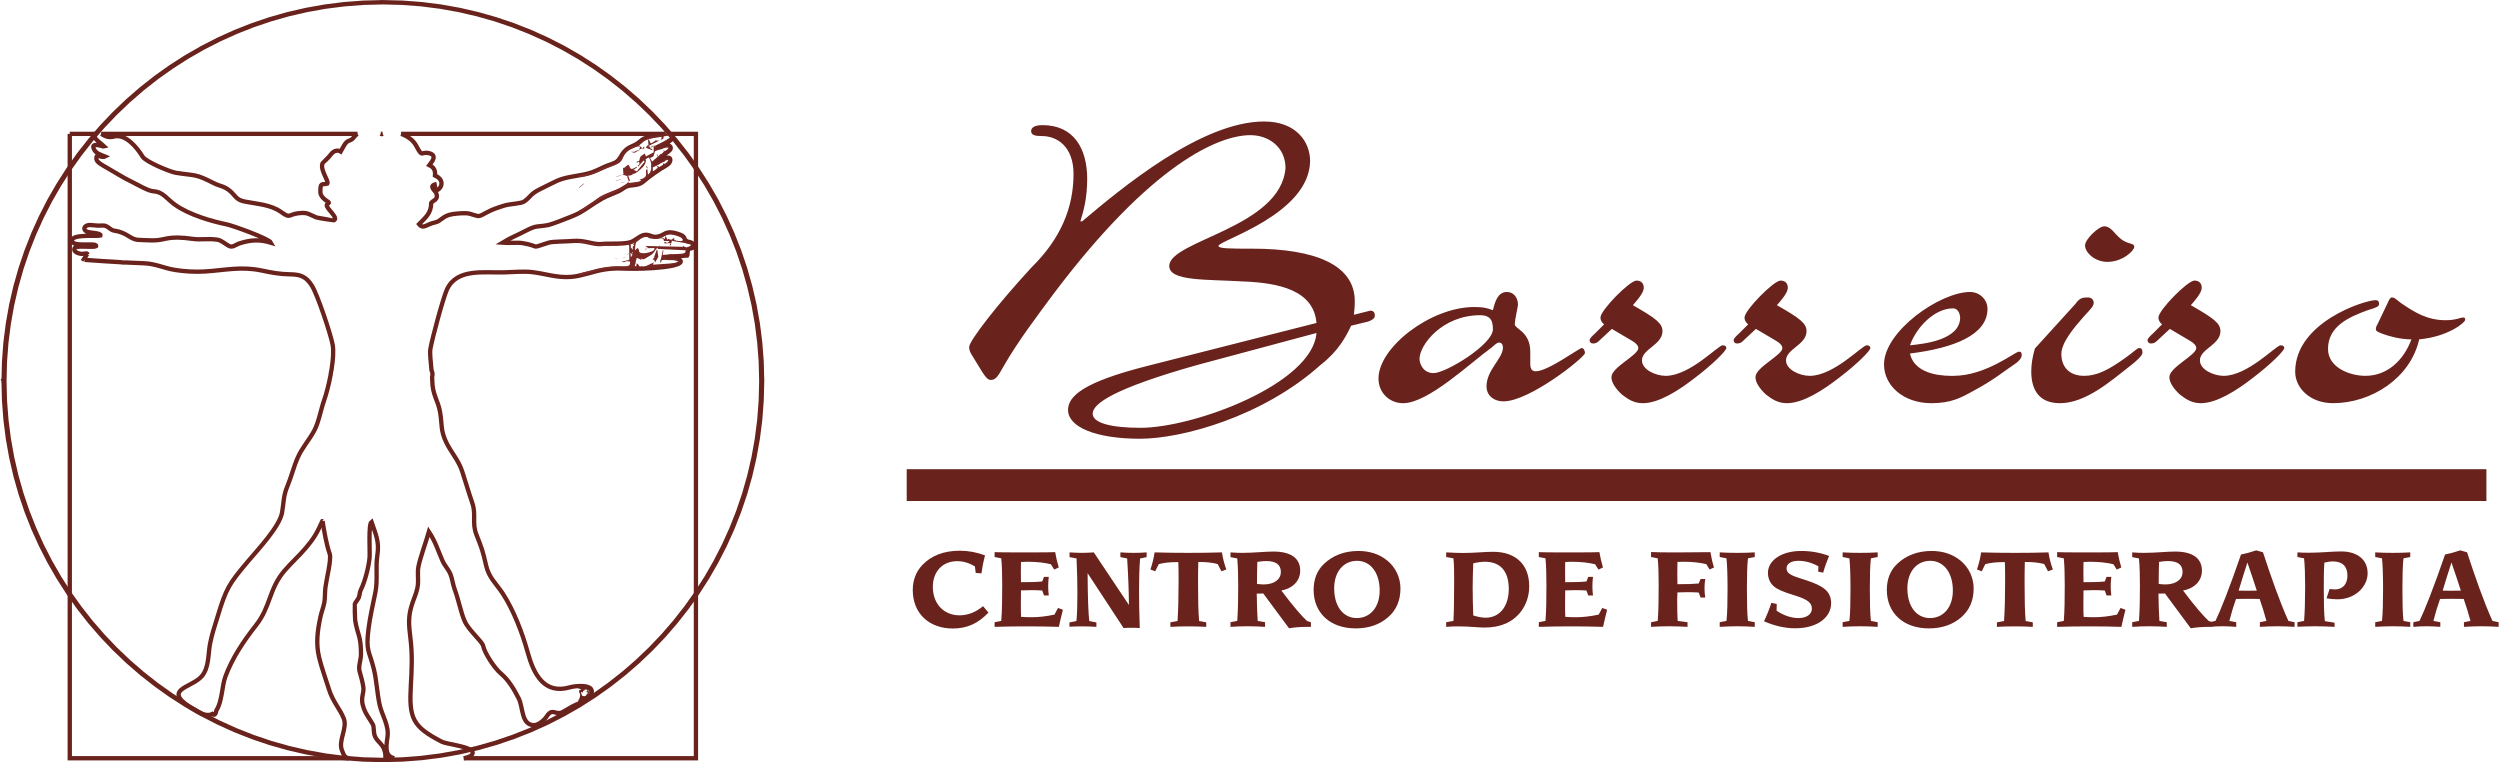 <?xml version="1.0" encoding="UTF-8"?>
<!DOCTYPE svg PUBLIC "-//W3C//DTD SVG 1.1//EN" "http://www.w3.org/Graphics/SVG/1.1/DTD/svg11.dtd">
<!-- Creator: CorelDRAW X8 -->
<svg xmlns="http://www.w3.org/2000/svg" xml:space="preserve" width="200px" height="61px" version="1.1" style="shape-rendering:geometricPrecision; text-rendering:geometricPrecision; image-rendering:optimizeQuality; fill-rule:evenodd; clip-rule:evenodd"
viewBox="0 0 10312555 3148797"
 xmlns:xlink="http://www.w3.org/1999/xlink">
 <defs>
  <style type="text/css">
   <![CDATA[
    .str1 {stroke:#69221C;stroke-width:17838}
    .str0 {stroke:#69221C;stroke-width:17838}
    .fil2 {fill:none}
    .fil3 {fill:none;fill-rule:nonzero}
    .fil1 {fill:#69221C}
    .fil0 {fill:#69221C;fill-rule:nonzero}
    .fil4 {fill:url(#id0)}
   ]]>
  </style>
  <radialGradient id="id0" gradientUnits="userSpaceOnUse" gradientTransform="matrix(0.192 1.824 -1.824 0.192 2.88071E+06 -2.16055E+06)" cx="1.5753e+06" cy="881351" r="842084" fx="1.5753e+06" fy="881351">
   <stop offset="0" style="stop-opacity:1; stop-color:#9B3436"/>
   <stop offset="1" style="stop-opacity:1; stop-color:#69221C"/>
  </radialGradient>
 </defs>
 <g id="Capa_x0020_1">
  <path class="fil0" d="M4051043 1537007c13178,18821 20702,32000 35761,32000 20714,0 32011,-20703 50832,-54583 60236,-105425 139305,-208958 208947,-303075 404727,-536498 681446,-653209 811335,-653209 77177,0 144949,50832 144949,135533 -18832,246600 -480023,299313 -480023,404727 0,63998 154353,54593 306837,63998 144948,5654 289886,35773 301194,171305l-696505 176948c-269195,67772 -329421,126127 -329421,182602 0,69642 112939,118592 297411,118592 171315,0 506379,-90366 745455,-304956 75296,-58356 105414,-118592 126117,-161889l69652 -16940c16940,-5654 28237,-13178 28237,-24475 0,-13178 -5643,-20703 -18832,-20703l-15059 3752 -52701 13189c1881,-15070 3762,-32010 3762,-56475 0,-148710 -161889,-216482 -423549,-216482 -88474,0 -139305,0 -139305,-11297 0,-22583 374609,-129879 378371,-350123 0,-80950 -58356,-163780 -190115,-163780 -259779,0 -592972,278600 -751099,412251l-7524 0c13167,-41415 28227,-96009 28227,-175056 0,-124246 -54583,-222136 -184473,-222136 -37642,0 -47058,13178 -47058,24475 0,16940 16940,20702 45177,20702 62118,0 129890,43297 129890,156246 0,139294 -52713,267303 -173186,385895 -137414,148710 -257897,303075 -257897,329431 0,13178 5653,24475 13188,35762l41405 67771zm1379832 -161888c-16951,210828 -506379,391548 -726623,391548 -124247,0 -197661,-20713 -197661,-58355 0,-39534 79068,-101652 432964,-201423l491320 -131770zm256006 188244c0,58356 45166,101642 101641,101642 103533,0 276729,-165651 365203,-229650 11287,-9416 22584,-20713 30108,-20713 9416,0 16940,5654 16940,20713 0,45178 -67761,92236 -67761,160008 0,39534 32000,62117 69653,62117 109176,0 336945,-182591 336945,-199531 0,-9416 -5633,-20713 -13168,-20713 -11297,0 -139294,96009 -190126,96009 -15059,0 -22594,-9416 -22594,-30129l0 -50821c0,-82820 -63999,-94127 -63999,-112949 0,-18821 13179,-73414 13179,-80939 0,-30118 -18822,-52712 -45178,-52712 -37653,0 -48940,37653 -58356,75306 -20702,-7535 -35772,-13188 -77176,-13188 -178829,0 -395311,165661 -395311,295550zm227768 -22594c-45177,0 -58356,-41415 -58356,-58355 0,-58356 94118,-180710 250363,-180710 47069,0 52712,28237 52712,58355 0,62118 -193898,180710 -244719,180710zm818859 -133651c16941,9416 26357,20702 26357,30118 0,30119 -111068,79069 -111068,120474 0,22594 18821,48950 43296,71533 26356,20703 50831,35762 86593,35762 65880,0 148721,-52702 218363,-107295 71534,-54594 126127,-109177 126127,-120474 0,-9416 -9416,-11297 -15059,-11297 -18821,0 -135543,126127 -235303,126127 -39535,0 -97890,-24475 -97890,-64009 0,-47048 84712,-63999 84712,-120463 0,-32010 -26357,-52712 -122365,-107306 15059,-16940 45188,-50820 45188,-71533 0,-22584 -15059,-30119 -30129,-30119 -28238,0 -148711,122365 -148711,152484 0,13167 7524,22583 15059,28226l-33880 33891c-7535,7525 -26356,22584 -26356,32000 1881,9405 5653,13178 15059,13178 9416,0 16940,-3773 22594,-9416l54583 -50831 82830 48950zm594853 0c16941,9416 26357,20702 26357,30118 0,30119 -111068,79069 -111068,120474 0,22594 18821,48950 43296,71533 26356,20703 50831,35762 86593,35762 65880,0 148710,-52702 218363,-107295 71534,-54594 126127,-109177 126127,-120474 0,-9416 -9416,-11297 -15059,-11297 -18832,0 -135543,126127 -235303,126127 -39535,0 -97890,-24475 -97890,-64009 0,-47048 84701,-63999 84701,-120463 0,-32010 -26346,-52712 -122355,-107306 15060,-16940 45178,-50820 45178,-71533 0,-22584 -15059,-30119 -30118,-30119 -28238,0 -148711,122365 -148711,152484 0,13167 7524,22583 15059,28226l-33880 33891c-7535,7525 -26356,22584 -26356,32000 1881,9405 5653,13178 15059,13178 9416,0 16940,-3773 22594,-9416l54583 -50831 82830 48950zm801919 -201423c-124235,0 -355787,161899 -355787,299313 0,86582 79069,159997 195780,159997 80939,0 122365,-22584 173186,-50821 84701,-45177 126116,-80939 171294,-111068 15069,-9405 28237,-24464 28237,-35761 0,-7525 0,-15060 -11287,-15060 -16950,0 -135543,99771 -271075,99771 -22584,0 -158127,3762 -178829,-92236 182591,-22594 320015,-77187 320015,-184482 0,-39535 -33880,-69653 -71534,-69653zm-41415 105425c0,94117 -152473,109176 -207066,114819 24464,-71534 99771,-152473 176948,-152473 26356,0 30118,32000 30118,37654zm308729 127997c-9427,32000 -15070,63999 -15070,94128 0,79058 33891,131760 118592,131760 107306,0 212720,-94117 288016,-152473 24475,-18821 52713,-43296 52713,-56475 0,-15048 -5654,-18821 -13179,-18821 -9415,0 -20713,15059 -64009,45178 -63999,45177 -111057,69652 -163770,69652 -60236,0 -94117,-35761 -94117,-90355 0,-47069 52713,-109187 94117,-156245 26357,-28237 39535,-41416 39535,-54594 0,-11286 -7525,-22583 -24476,-22583 -20702,0 -33880,1881 -50820,26356l-167532 184472zm286124 -504487c-22594,0 -79069,52702 -79069,79058 0,28237 39535,67771 92247,67771 63999,0 111057,-47069 111057,-62128 0,-16940 -26356,-9405 -54582,-31999 -30119,-24475 -41416,-52702 -69653,-52702zm353896 472488c16940,9416 26356,20702 26356,30118 0,30119 -111068,79069 -111068,120474 0,22594 18821,48950 43296,71533 26357,20703 50832,35762 86593,35762 65880,0 148711,-52702 218363,-107295 71534,-54594 126128,-109177 126128,-120474 0,-9416 -9416,-11297 -15070,-11297 -18822,0 -135533,126127 -235304,126127 -39523,0 -97879,-24475 -97879,-64009 0,-47048 84701,-63999 84701,-120463 0,-32010 -26345,-52712 -122354,-107306 15059,-16940 45177,-50820 45177,-71533 0,-22584 -15059,-30119 -30118,-30119 -28237,0 -148711,122365 -148711,152484 0,13167 7525,22583 15060,28226l-33881 33891c-7535,7525 -26356,22584 -26356,32000 1881,9405 5654,13178 15059,13178 9416,0 16940,-3773 22594,-9416l54583 -50831 82831 48950zm773682 -65891c-3773,5654 -5654,11297 -5654,18832 0,7535 9416,11297 28237,18822 26356,9416 71534,22594 118592,22594 -31999,86582 -99760,150591 -190115,150591 -64010,0 -154364,-33891 -154364,-111057 0,-94128 86592,-131781 163769,-160008 37643,-11307 47069,-15069 47069,-26356 0,-11297 -5653,-15059 -15069,-15059 -43297,0 -331302,90355 -331302,295540 0,67772 62118,129879 156235,129879 158126,0 320015,-103523 355787,-263530 120474,-11297 190126,-69653 190126,-80950 0,-5643 -1892,-9405 -7535,-9405 -13178,0 -30118,11286 -73414,11286 -77177,0 -129879,-33880 -182591,-69653 -18822,-13167 -26357,-24464 -39535,-24464 -7535,0 -13178,13178 -18821,26356l-41415 86582z"/>
  <rect class="fil1" x="3738648" y="1937606" width="6523462" height="131343"/>
  <path class="fil0" d="M4061870 2293353c-34340,-12750 -69161,-19131 -103982,-19131 -66211,0 -118699,20606 -155487,59852 -25501,27457 -38754,61797 -38754,102988 0,95154 66222,158436 165790,158436 58366,0 104473,-21097 146658,-65730l-22081 -26484c-31390,25501 -63272,37771 -97109,37771 -64747,0 -110363,-47091 -110363,-117727 0,-63261 40218,-105938 100551,-105938 24529,0 48555,6873 73083,21579l3431 26976 23546 1967c3430,-25512 8336,-50522 14717,-74559zm39726 -13242l0 20115 27468 5397c2939,29915 3923,66211 3923,109860 0,56902 -492,106932 -3923,148615l-27468 5408 0 19120c44141,-1464 88282,-1966 132423,-1966 44151,0 88784,502 132924,1966 3442,-16181 8829,-39726 16673,-70625l-20103 -7364 -14718 27468c-34821,7353 -65719,10795 -93187,10795 -15700,0 -30407,-492 -44632,-1475 -984,-13243 -984,-30407 -984,-51003 0,-16683 0,-36296 492,-58377 16182,-491 29915,-983 42666,-983 14225,0 29434,492 45124,1475l7364 20595 19612 0c-1464,-12740 -2447,-25501 -2447,-38251 0,-12751 983,-25993 2447,-38744l-19612 0 -7364 19121c-24037,2458 -52969,2950 -87790,2950 0,-14718 -492,-28943 -492,-42677 0,-13734 492,-27457 492,-40710 9801,-492 18640,-973 27457,-973 37782,0 70144,3923 96148,10304l13734 22070 18639 -8839c-6380,-21579 -11286,-42666 -14717,-63272 -24528,983 -50521,983 -77016,983 -17646,0 -35302,0 -53942,0 -15209,0 -30909,0 -46599,0 -23545,0 -48074,0 -72592,-983zm309499 983l0 19623 28932 5398c2458,54924 3441,103982 3441,146156 0,44643 -983,81911 -3922,112318l-28943 5889 0 17657c16182,-973 32374,-1475 49047,-1475 20595,0 41201,502 62288,1966l0 -18148 -29434 -5889c-3431,-27457 -6370,-93187 -6862,-197661l148615 226604c10303,-983 21087,-983 32373,-983 11287,0 22562,0 34340,983 -1966,-58366 -2949,-110363 -2949,-155487 0,-52969 1474,-97109 4414,-131930l26976 -5398 0 -19623c-17657,1475 -35805,1967 -53953,1967 -18147,0 -36295,-492 -54443,-1967l0 19623 27959 5398c4414,69642 6872,133897 7364,192263l-145184 -217284c-15700,984 -32373,1967 -49057,1967 -16673,0 -33346,-983 -51002,-1967zm351181 0c-3431,24037 -9320,47091 -17165,70636l19623 7428 14706 -29509c19623,-5386 44152,-8336 74067,-8336 1967,0 4414,0 6872,0 973,24037 973,51579 973,82563 0,64427 -1464,117962 -4414,160713l-29424 5398 0 18639c24518,-1464 49047,-1966 73565,-1966 24528,0 49549,502 74558,1966l0 -18639 -29424 -5398c-3441,-37354 -4424,-88442 -4424,-153349 0,-33442 0,-63443 983,-90419 2447,0 4906,0 6872,0 26485,0 50511,2458 73084,8337l15689 30000 20115 -7428c-8347,-22572 -14226,-45615 -18148,-70636 -46107,1475 -92215,1967 -138814,1967 -46096,0 -92695,-492 -139294,-1967zm313421 0l0 19623 27959 5398c2939,33346 3922,72100 3922,116241 0,51494 -983,98584 -3922,141742l-27959 5408 0 19120c23545,-1464 47080,-2458 70625,-2458 24037,0 48063,994 72111,2458l0 -19120 -30418 -5408c-1956,-31380 -3441,-68670 -3922,-112810 2939,0 5889,0 8828,0 6370,0 12750,0 18148,-481 29915,40699 65719,88773 106429,143708 23054,-3922 48063,-5889 75542,-5889 4895,0 9811,0 14706,0l0 -19120 -15689 -4917c-20115,-18148 -56411,-59349 -106441,-126052 49539,-9320 77990,-41693 77990,-81912 0,-51002 -37771,-78961 -110855,-78961 -36296,0 -78961,5397 -128991,5397 -15209,0 -31390,-492 -48063,-1967zm109379 130467c0,-32865 492,-63261 1464,-91232 15209,-2447 27468,-3430 35815,-3430 41191,0 61306,14717 61306,45124 0,29926 -25993,51504 -71609,51504 -6872,0 -15700,-983 -26976,-1966zm233957 24528c0,95154 68177,158918 173634,158918 53952,0 99077,-15701 133898,-46107 33837,-29435 51013,-69161 51013,-118700 0,-45124 -20115,-87800 -54936,-115760 -32865,-26473 -72592,-39235 -119191,-39235 -56891,0 -105446,18651 -141742,53461 -28451,26987 -42676,63283 -42676,107423zm179513 -120163c53952,0 93198,47080 93198,122611 0,69653 -39246,113793 -94663,113793 -54935,0 -93198,-47090 -93198,-122621 0,-69642 39235,-113783 94663,-113783zm479691 225610c-1464,-38744 -2447,-77979 -2447,-116241 0,-28451 983,-61306 2447,-99077 18640,-4414 34832,-6370 48555,-6370 63283,0 98104,38744 98104,112319 0,72592 -38263,118699 -95646,118699 -14225,0 -30898,-2950 -51013,-9330zm-111827 47090c18148,-1464 34832,-1966 50030,-1966 48063,0 83867,4916 107413,4916 66703,0 116743,-21589 150581,-65238 22562,-29424 34821,-65239 34821,-105949 0,-87801 -54444,-141742 -149106,-141742 -35313,0 -77006,4906 -125069,4906 -17657,0 -40710,-984 -68670,-2459l0 19132 29916 5397c2949,27468 2949,59339 2949,94171 0,76022 -983,130958 -2949,164304l-29916 5408 0 19120zm382571 -308515l0 20115 27468 5397c2939,29915 3923,66211 3923,109860 0,56902 -492,106932 -3923,148615l-27468 5408 0 19120c44141,-1464 88282,-1966 132433,-1966 44141,0 88774,502 132914,1966 3442,-16181 8828,-39726 16684,-70625l-20114 -7364 -14718 27468c-34821,7353 -65719,10795 -93187,10795 -15700,0 -30407,-492 -44632,-1475 -984,-13243 -984,-30407 -984,-51003 0,-16683 0,-36296 492,-58377 16181,-491 29915,-983 42677,-983 14225,0 29423,492 45113,1475l7364 20595 19623 0c-1475,-12740 -2458,-25501 -2458,-38251 0,-12751 983,-25993 2458,-38744l-19623 0 -7364 19121c-24026,2458 -52969,2950 -87790,2950 0,-14718 -492,-28943 -492,-42677 0,-13734 492,-27457 492,-40710 9812,-492 18640,-973 27468,-973 37771,0 70144,3923 96137,10304l13734 22070 18639 -8839c-6380,-21579 -11286,-42666 -14717,-63272 -24528,983 -50521,983 -77006,983 -17656,0 -35312,0 -53952,0 -15209,0 -30909,0 -46599,0 -23545,0 -48063,0 -72592,-983zm463511 -481l0 20596 27467 5397c2939,29915 3923,66211 3923,109860 0,56902 -492,106932 -3923,148615l-27467 5408 0 19120c24517,-1464 49538,-2458 74547,-2458 25020,0 50522,994 76023,2458l0 -19120 -40700 -5408c-1474,-18148 -1966,-47572 -1966,-88774 0,-5889 492,-15198 983,-28932 15209,-491 28943,-983 42174,-983 13734,0 28943,492 45616,1475l7856 20596 19120 0c-1956,-12751 -2939,-25010 -2939,-37771 0,-12751 983,-25993 2939,-38744l-19120 0 -7856 18640c-19612,1956 -49046,2939 -87790,2939 0,-11778 -491,-25993 -491,-42174 0,-12270 0,-29434 491,-50041 10795,-481 20596,-481 28943,-481 33346,0 63261,3431 90237,9801l13734 22081 18148 -8347c-6370,-20104 -11276,-41202 -14717,-63272 -36296,0 -76995,983 -122611,983 -12751,0 -25512,0 -38743,0 -26495,0 -54444,0 -83878,-1464zm283494 1464l0 19132 27960 5397c2939,28451 4414,70625 4414,127036 0,55908 -983,100059 -4414,131439l-27960 5408 0 19120c24529,-1464 49047,-2458 73084,-2458 24037,0 48063,994 71608,2458l0 -19120 -27959 -5408c-3431,-29424 -4414,-73565 -4414,-131439 0,-55428 983,-98104 4414,-127036l27959 -5397 0 -19132c-24037,1475 -48063,1967 -72100,1967 -24528,0 -48555,-492 -72592,-1967zm451733 14718c-34821,-13243 -74067,-20607 -115258,-20607 -84370,0 -137339,41202 -137339,90248 0,27468 12751,50522 35313,63764 26976,15701 56891,23545 86817,33357 38744,13242 59350,25501 59350,51002 0,22081 -20606,38754 -54936,38754 -29423,0 -61316,-10303 -90740,-30407l492 -27959 -22070 -4414c-8828,26976 -19132,52477 -30418,76023 43168,19131 86817,28942 129002,28942 92215,0 148123,-45615 148123,-103490 0,-51505 -35804,-72592 -103982,-95154 -50521,-16684 -79945,-22562 -79945,-49538 0,-17667 17656,-30407 49538,-30407 26485,0 53952,7353 81912,22551l-984 22071 20596 4414c6872,-24518 15209,-47080 24529,-69150zm55908 -14718l0 19132 27959 5397c2950,28451 4414,70625 4414,127036 0,55908 -983,100059 -4414,131439l-27959 5408 0 19120c24528,-1464 49057,-2458 73083,-2458 24037,0 48074,994 71609,2458l0 -19120 -27949 -5408c-3442,-29424 -4425,-73565 -4425,-131439 0,-55428 983,-98104 4425,-127036l27949 -5397 0 -19132c-24027,1475 -48064,1967 -72101,1967 -24518,0 -48554,-492 -72591,-1967zm182462 154995c0,95154 68178,158918 173635,158918 53952,0 99076,-15701 133897,-46107 33838,-29435 51013,-69161 51013,-118700 0,-45124 -20114,-87800 -54935,-115760 -32865,-26473 -72592,-39235 -119191,-39235 -56891,0 -105457,18651 -141753,53461 -28440,26987 -42666,63283 -42666,107423zm179513 -120163c53952,0 93198,47080 93198,122611 0,69653 -39246,113793 -94662,113793 -54935,0 -93198,-47090 -93198,-122621 0,-69642 39235,-113783 94662,-113783zm209920 -34832c-3431,24037 -9309,47091 -17165,70636l19623 7428 14717 -29509c19613,-5386 44141,-8336 74056,-8336 1967,0 4425,0 6873,0 983,24037 983,51579 983,82563 0,64427 -1475,117962 -4425,160713l-29423 5398 0 18639c24528,-1464 49057,-1966 73575,-1966 24518,0 49538,502 74547,1966l0 -18639 -29423 -5398c-3431,-37354 -4414,-88442 -4414,-153349 0,-33442 0,-63443 983,-90419 2447,0 4906,0 6862,0 26484,0 50521,2458 73083,8337l15700 30000 20104 -7428c-8336,-22572 -14225,-45615 -18148,-70636 -46107,1475 -92204,1967 -138803,1967 -46107,0 -92706,-492 -139305,-1967zm313913 -983l0 20115 27467 5397c2939,29915 3923,66211 3923,109860 0,56902 -492,106932 -3923,148615l-27467 5408 0 19120c44140,-1464 88281,-1966 132433,-1966 44140,0 88773,502 132913,1966 3442,-16181 8839,-39726 16684,-70625l-20114 -7364 -14717 27468c-34821,7353 -65720,10795 -93188,10795 -15700,0 -30407,-492 -44632,-1475 -983,-13243 -983,-30407 -983,-51003 0,-16683 0,-36296 491,-58377 16182,-491 29915,-983 42677,-983 14225,0 29423,492 45113,1475l7364 20595 19623 0c-1475,-12740 -2458,-25501 -2458,-38251 0,-12751 983,-25993 2458,-38744l-19623 0 -7364 19121c-24026,2458 -52958,2950 -87790,2950 0,-14718 -491,-28943 -491,-42677 0,-13734 491,-27457 491,-40710 9812,-492 18640,-973 27468,-973 37771,0 70144,3923 96137,10304l13734 22070 18640 -8839c-6381,-21579 -11287,-42666 -14718,-63272 -24528,983 -50521,983 -77005,983 -17657,0 -35313,0 -53953,0 -15208,0 -30909,0 -46599,0 -23545,0 -48063,0 -72591,-983zm309990 983l0 19623 27959 5398c2939,33346 3922,72100 3922,116241 0,51494 -983,98584 -3922,141742l-27959 5408 0 19120c23545,-1464 47079,-2458 70625,-2458 24037,0 48063,994 72111,2458l0 -19120 -30418 -5408c-1956,-31380 -3431,-68670 -3922,-112810 2939,0 5889,0 8828,0 6370,0 12750,0 18148,-481 29915,40699 65719,88773 106429,143708 23054,-3922 48063,-5889 75542,-5889 4895,0 9811,0 14706,0l0 -19120 -15689 -4917c-20115,-18148 -56411,-59349 -106441,-126052 49539,-9320 77990,-41693 77990,-81912 0,-51002 -37771,-78961 -110855,-78961 -36296,0 -78961,5397 -128991,5397 -15209,0 -31390,-492 -48063,-1967zm109379 130467c0,-32865 492,-63261 1464,-91232 15209,-2447 27468,-3430 35815,-3430 41191,0 61306,14717 61306,45124 0,29926 -25993,51504 -71609,51504 -6872,0 -15700,-983 -26976,-1966zm402686 -138803c-24529,8336 -45125,13734 -62792,17165 -48063,140277 -84840,231509 -105446,274175l-25501 5408 0 19120c18148,-1464 36296,-2458 54925,-2458 18639,0 37279,994 56410,2458l0 -19120 -28451 -5408c7845,-31380 17176,-61797 27468,-90740 16673,-481 33357,-481 49538,-481 16192,0 32374,0 48074,481 10784,30909 20104,61316 27949,90740l-26966 5408 0 19120c25010,-1464 49036,-2458 73073,-2458 23545,0 47091,994 70134,2458l0 -19120 -25502 -5408c-37268,-82885 -70133,-178038 -104965,-283495l-27948 -7845zm-36296 50030c14225,41201 26976,79945 38743,116241 -15690,0 -29915,491 -42666,491 -12269,0 -23053,-491 -32373,-491 11286,-36788 23053,-76023 36296,-116241zm206489 -41694l0 19132 27467 5397c2940,29915 4414,68178 4414,115749 0,58858 -1474,106430 -4414,142726l-27467 5408 0 18629c24518,-973 48554,-1967 73083,-1967 26485,0 53461,994 80437,2458l0 -17164 -40219 -6381c-3430,-28932 -4414,-72592 -4414,-129483 0,-47572 0,-84862 2448,-112319 12761,-2950 25020,-4905 35804,-4905 38754,0 59360,21087 59360,58366 0,35804 -19623,57383 -51996,57383 -5889,0 -12751,-983 -21589,-1956l-12740 38743c15689,2448 30888,3923 45113,3923 37279,0 70144,-13242 94171,-37279 19633,-20104 30417,-45114 30417,-70626 0,-53460 -39727,-89756 -109379,-89756 -37760,0 -81912,5397 -133897,5397 -14718,0 -30418,-491 -46599,-1475zm321265 0l0 19132 27960 5397c2950,28451 4414,70625 4414,127036 0,55908 -983,100059 -4414,131439l-27960 5408 0 19120c24529,-1464 49058,-2458 73084,-2458 24037,0 48074,994 71608,2458l0 -19120 -27959 -5408c-3431,-29424 -4414,-73565 -4414,-131439 0,-55428 983,-98104 4414,-127036l27959 -5397 0 -19132c-24037,1475 -48063,1967 -72100,1967 -24528,0 -48555,-492 -72592,-1967zm351181 -8336c-24518,8336 -45113,13734 -62780,17165 -48063,140277 -84851,231509 -105446,274175l-25501 5408 0 19120c18148,-1464 36295,-2458 54924,-2458 18640,0 37280,994 56400,2458l0 -19120 -28440 -5408c7845,-31380 17164,-61797 27467,-90740 16674,-481 33347,-481 49539,-481 16181,0 32373,0 48063,481 10795,30909 20114,61316 27959,90740l-26976 5408 0 19120c25010,-1464 49047,-2458 73084,-2458 23545,0 47090,994 70133,2458l0 -19120 -25501 -5408c-37279,-82885 -70134,-178038 -104965,-283495l-27960 -7845zm-36296 50030c14226,41201 26987,79945 38755,116241 -15701,0 -29916,491 -42677,491 -12259,0 -23043,-491 -32373,-491 11286,-36788 23053,-76023 36295,-116241z"/>
 </g>
 <g id="Livello_x0020_1">
  <g id="_2436530280864">
   <g>
    <g>
     <line class="fil2 str0" x1="1622040" y1="3131226" x2="1584792" y2= "3131226" />
    </g>
    <g>
     <path class="fil2 str0" d="M1584792 3131226c4008,-14514 -3249,-38775 -9971,-48768 -13339,-19826 -32139,-29178 -35676,-55374 -4404,-32459 3398,-23770 -17699,-56058 -13627,-20852 -23717,-36734 -29531,-61412 -7225,-30717 5344,-47614 3164,-69054 -2106,-20692 -10421,-48769 -16064,-69108 -5472,-19729 5910,-45573 6007,-69952 277,-76695 -14205,-78833 -24102,-140577 -833,-5194 -2116,-64372 -1560,-66050 3420,-10314 13755,-17785 17646,-30568 4050,-13360 1528,-17335 8903,-31924 15839,-31369 31978,-95902 34682,-131087 1774,-22989 -5473,-136099 7919,-146199 17005,51099 33058,80779 24262,137040 -8326,53247 2415,102250 -8540,155422 -9694,47123 -22006,100712 -27959,148048 -12099,96084 2950,89479 22316,169071 10463,43051 13114,96768 22733,142640 10121,48288 40603,87074 32983,137360 -8006,52777 -6092,77455 27735,86550"/>
    </g>
    <g>
     <polyline class="fil2 str0" points="2758360,552807 2868220,552807 2868220,3131226 1909532,3131226 "/>
    </g>
    <g>
     <path class="fil2 str0" d="M1909532 3131226c15166,-3110 27136,-7257 32085,-12708 6199,-6818 5857,-12633 1165,-17667"/>
    </g>
    <g>
     <polyline class="fil2 str0" points="1942782,3100851 1942985,3100317 1941959,3100029 "/>
    </g>
    <g>
     <path class="fil2 str0" d="M1941959 3100029c-20040,-19260 -103940,-27051 -123477,-37162 -120634,-62438 -135308,-96426 -127613,-231467 3859,-67857 6755,-126287 -1464,-194358 -7022,-58249 -11040,-92418 8978,-149298 9245,-26250 19537,-47476 21910,-76034 2020,-24389 -2715,-48031 2052,-72057 7588,-38166 31337,-102005 43232,-143730 28109,42944 36467,75317 56026,119747 8785,19954 24625,35975 32459,54593 8454,20104 9875,41907 17613,62599 15936,42644 25673,95581 41020,131097 17186,39769 72859,84124 76963,103672 6456,30684 47465,92107 72015,112660 33100,27692 55566,66265 74826,104121 18468,36307 9929,109476 62737,110117 18960,224 43051,-21205 52830,-36114 22926,-34939 34169,-7621 58858,-15081 11468,-3463 41704,-24913 62535,-33570 18564,-7706 47379,-18180 58345,-35815 31304,-50361 -57405,-43393 -83708,-35740 -107722,31347 -150463,-55684 -175109,-145836 -21162,-77423 -58356,-173848 -102165,-240733 -26762,-40838 -57447,-65655 -69011,-115941 -14386,-62588 -16951,-69151 -40315,-128490 -18640,-47336 -214,-81783 -16726,-129814 -15562,-45231 -27372,-86668 -41929,-130862 -15433,-46813 -44023,-75809 -65003,-118261 -24764,-50115 -17550,-76001 -25982,-125496 -8754,-51345 -31594,-70038 -32588,-132679 -53,-3805 -267,-8155 -577,-12890 2490,-9020 2416,-18639 -2437,-28472 -3185,-32919 -7385,-70796 -4745,-87170 6530,-40528 53610,-215317 69364,-248022 41661,-86465 153103,-66382 235955,-68873 33475,-1004 80736,-4766 112779,-1229 56207,6189 103832,24679 163117,19987 46460,-3677 89810,-22733 136634,-30258 50179,-8058 78106,-2971 126618,-3377 46343,-396 109422,-3249 153969,-12462 6296,-1304 43831,-8572 33913,-21910 -11415,-15337 -53674,-6862 -61338,-12719"/>
    </g>
    <g>
     <polyline class="fil2 str0" points="2742520,1062702 2742414,1060885 2831539,1055370 2832865,1052816 2835323,1028651 "/>
    </g>
    <g>
     <path class="fil2 str0" d="M2835323 1028651c6904,-3100 20627,-1144 23171,-10773 2544,-9598 -6434,-16342 -14632,-17860 -34040,-6274 -11596,-19933 -39769,-30514 -69556,-26131 -60728,7535 -103864,8465 -18501,406 -28954,-14514 -53055,-5600 -13830,5119 -30033,20221 -45167,26303 -28194,11339 -92813,5472 -123220,8999 -33079,3847 -71630,-17186 -117951,-12633 -23256,2276 -84102,1923 -100187,6872 -84231,25907 -26688,16406 -106505,2362 -22893,-4040 -59777,556 -85556,-1646 37375,-22658 60835,-30653 95998,-49153 47925,-25213 47700,-15038 94224,-24326 15487,-3089 86518,-31123 104452,-38615 35676,-14888 60034,-35045 91820,-55117 42088,-26592 47849,-25908 91199,-44568 19580,-8433 28814,-22263 50757,-24668 20146,-2223 39010,-2725 55149,-17411 18511,-16844 68755,-52605 90889,-64062 26132,-13521 25352,-39492 2768,-32427 -16972,5312 -31871,19462 -52402,26901 1624,-13232 51462,-45103 65014,-57276 11137,-10015 6039,-22551 -11842,-21696 -14578,694 -30118,14300 -35847,5621 16523,-9180 63432,-21204 59969,-42291 -1079,-6509 -5867,-9598 -12376,-10731"/>
    </g>
    <g>
     <line class="fil2 str0" x1="1650790" y1="552807" x2="2742766" y2= "552807" />
    </g>
    <g>
     <path class="fil2 str0" d="M2742766 552807c-11147,1250 -22925,4339 -29776,5194 -24336,3025 -55523,7610 -74163,24817 -22680,20927 -39032,18426 -59157,35815 -27254,23556 -19334,46781 -60899,59446 -29307,8935 -49058,22092 -76258,32299 -46599,17496 -103416,15754 -148882,36745 -22947,10602 -47443,23438 -70433,34735 -39138,19217 -37396,31422 -64244,50244 -13125,9202 -58217,9437 -81751,16769 -25063,7802 -47198,14706 -70540,27318 -43061,23278 -30193,17346 -73768,6167 -16865,-4329 -54294,-631 -71833,2276 -39598,6573 -44675,29007 -70935,34191 -33912,6701 -47550,29434 -65367,6861 27575,-28109 50190,-45305 50244,-87929 7984,-11361 32288,-12205 20147,-41426 -3111,-7492 -29285,-26687 -6135,-34051 1368,7471 2725,14931 4093,22402 770,-107 1528,-203 2298,-300 11799,5376 45765,-36509 -4703,-59670 2010,-23652 -6466,-34372 -23524,-42698 8519,-11575 35687,-40603 -769,-49335 -34575,-8272 -26036,21098 -53236,-30492 -12462,-23642 -36424,-40112 -62385,-49378"/>
    </g>
    <g>
     <line class="fil2 str0" x1="1566687" y1="552807" x2="1574137" y2= "552807" />
    </g>
    <g>
     <path class="fil2 str0" d="M1574137 552807c-3046,1860 -5248,1368 -7450,0"/>
    </g>
    <g>
     <line class="fil2 str0" x1="412283" y1="552807" x2="1470604" y2= "552807" />
    </g>
    <g>
     <path class="fil2 str0" d="M1470604 552807c-16171,9266 -15209,22615 -35473,28430 -15027,4318 -25501,30396 -33785,44557 -14471,-8571 -30802,-1560 -40229,11575 -9202,12815 -34179,35527 -34425,36061 -12387,27553 25832,72421 19569,84583 -22359,6873 -29423,-7876 -28889,35238 310,25405 35826,41052 35441,43339 -3014,3143 -6017,6285 -9021,9427 -4232,14450 53162,56015 27949,64234 -331,107 -66970,-10741 -71309,-12483 -33271,-13317 -34885,-22199 -75788,-16844 -41169,5397 -30171,22743 -69738,-5590 -43606,-31230 -101085,-32822 -151649,-43329 -34736,-7214 -37183,-25148 -60301,-44354 -23759,-19741 -41875,-18907 -66158,-31380 -76664,-39384 -73767,-29712 -156010,-42591 -24411,-3826 -124845,-45754 -137638,-66724 -22381,-36702 -69963,-96169 -119105,-82937 -24508,6594 -39631,-4244 -51762,-11212"/>
    </g>
    <g>
     <line class="fil2 str0" x1="282394" y1="552807" x2="386771" y2= "552807" />
    </g>
    <g>
     <path class="fil2 str0" d="M386771 552807c-15647,15561 31059,43574 39610,52573 -4928,1828 -55086,-20371 -45637,6926 7353,21280 28429,26196 47208,33902 -15305,8080 -38348,-16064 -35687,10816 1304,13093 28280,27008 39085,33122 27372,15486 72582,44002 97890,55908 24657,11596 75296,42559 98542,43959 41127,2469 53920,31048 91296,56945 57800,40026 144157,65719 212495,79913 24144,5012 173613,58312 182463,75755 -46631,-14204 -82916,-12665 -128895,1828 -20532,6476 -29916,19975 -46813,10452 -13178,-7428 -30845,-22679 -45530,-24913 -40550,-6178 -67398,1710 -105874,-3869 -37813,-5483 -76386,-8123 -113793,748 -39642,9395 -65656,4991 -105650,3805 -36231,-1069 -46396,-30150 -100636,-37931 -20158,-2897 -26966,-23706 -50853,-21483 -17133,1593 -30899,-855 -47796,-2062 -22658,-1614 -35772,16234 -16427,26805 11489,6273 60782,5151 57725,16705 -17336,4499 -117930,-7172 -117812,20873 107,29402 103415,5996 99717,22733 -10794,7898 -82125,-4820 -89168,8518 -7300,13830 15048,21975 25031,23193 13872,1689 23930,-5216 30032,3270"/>
    </g>
    <g>
     <polyline class="fil2 str0" points="357294,1051298 354483,1049460 340397,1071028 343432,1073005 "/>
    </g>
    <g>
     <path class="fil2 str0" d="M343432 1073005c49603,3709 99312,7086 149138,9801 6734,1486 14514,1753 22113,1165 24080,1208 48203,2255 72346,3100 50415,1752 82265,19858 128832,27489 39021,6402 83525,9031 122974,6626 84241,-5130 149651,-21985 234683,-4328 44537,9255 74655,15294 120559,15978 42741,631 65239,10346 88602,47529 22990,36584 77006,198473 85343,243244 4617,24743 1721,63165 -4628,102839 -898,3879 -1774,7919 -2608,12173 -652,3271 -1015,6381 -1133,9341 -7620,40657 -18084,80266 -27008,105468 -13937,39374 -21707,89778 -41041,125625 -20724,38422 -48854,68583 -67654,110490 -16096,35869 -25950,77530 -41768,115525 -18672,44889 -15252,66019 -22936,110855 -10143,59178 -100584,154182 -141700,203186 -78406,93422 -88762,109422 -124567,226946 -11596,38080 -23801,73147 -31294,112628 -8496,44793 -3708,98873 -34724,134549 -43564,50137 -178231,52990 -20500,143816 29563,17025 50169,18853 64950,11297 9245,8956 14130,-919 16695,-15359 22904,-33453 23214,-101481 36542,-137809 28867,-78726 75979,-148283 127356,-213703 60290,-76760 52306,-148785 117245,-224765 27767,-32491 59831,-60750 87897,-93829 14215,-16737 28633,-35237 39823,-54134 5568,-9405 10634,-19109 15433,-28921 2298,-4692 4478,-9384 6637,-14129 1091,-2394 2170,-4778 3260,-7172 545,-1207 1090,-2404 1635,-3612 204,-438 674,-1475 823,-1806 139,-321 246,-2159 813,-1817"/>
    </g>
    <g>
     <line class="fil2 str0" x1="1325570" y1="2151291" x2="1326211" y2= "2151697" />
    </g>
    <g>
     <path class="fil2 str0" d="M1326211 2151697c7749,45990 14888,92011 29840,136451 7343,21825 -14086,105596 -17891,137596 -2277,19056 -1496,45444 -4329,61594 -3163,18009 -12098,40239 -16459,60888 -11928,56464 -19110,108343 -5408,166185 9854,41576 28024,90761 41041,132872 15690,50756 46834,82574 61263,120719 14717,38925 -23171,90558 -8251,129355 8657,22530 11639,31048 29274,33869"/>
    </g>
    <g>
     <polyline class="fil2 str0" points="1435291,3131226 282394,3131226 282394,552807 "/>
    </g>
   </g>
   <g>
    <g>
     <path class="fil3 str1" d="M3141465 1573816l-3313 0 -2020 -80501 -6049 -79432 -9951 -78288 -13755 -77038 -17475 -75681 -21087 -74237 -24603 -72688 -28013 -71042 -31337 -69300 -34553 -67451 -37675 -65517 -40699 -63475 -43628 -61348 -46449 -59093 -49164 -56774 -51815 -54337 -54337 -51804 -56763 -49174 -59104 -46450 -61337 -43617 -63475 -40699 -65506 -37675 -67451 -34543 -69300 -31337 -71021 -28012 -72666 -24593 -74206 -21077 -75627 -17453 -76942 -13744 -78074 -9929 -79005 -6018 -79763 -2009 0 -331 81238 2052 79881 6071 78491 9982 77134 13777 75745 17485 74270 21098 72709 24603 71053 28024 69311 31336 67461 34565 65527 37674 63486 40700 61338 43627 59114 46450 56763 49185 54337 51804 51815 54337 49175 56774 46449 59104 43628 61348 40699 63475 37675 65516 34553 67462 31337 69300 28013 71042 24603 72688 21087 74238 17475 75691 13755 77038 9961 78278 6039 79442 2041 80501zm-1566163 1564667l0 0 0 -331 79763 -2009 79005 -6018 78074 -9929 76942 -13744 75627 -17453 74206 -21077 72666 -24592 71021 -28013 69300 -31326 67451 -34554 65506 -37675 63475 -40699 61337 -43617 59104 -46449 56763 -49175 54337 -51804 51815 -54337 49164 -56774 46449 -59093 43628 -61348 40699 -63475 37675 -65517 34553 -67451 31337 -69299 28013 -71043 24603 -72687 21087 -74238 17475 -75681 13755 -77038 9951 -78288 6049 -79432 2020 -80501 3313 0 -2041 80501 -6039 79432 -9961 78288 -13755 77038 -17475 75691 -21087 74238 -24603 72688 -28013 71042 -31337 69300 -34553 67462 -37675 65516 -40699 63475 -43628 61348 -46449 59104 -49175 56774 -51815 54337 -54337 51804 -56763 49185 -59114 46450 -61338 43627 -63486 40700 -65527 37674 -67461 34565 -69311 31337 -71053 28023 -72709 24603 -74270 21098 -75745 17486 -77134 13776 -78491 9983 -79881 6070 -81238 2052zm-1566153 -1564667l0 0 3302 0 2031 80501 6049 79432 9951 78288 13755 77038 17475 75681 21087 74238 24603 72687 28013 71043 31337 69299 34553 67451 37675 65517 40699 63475 43628 61348 46449 59093 49164 56774 51815 54337 54337 51804 56763 49175 59104 46449 61337 43617 63475 40699 65506 37675 67451 34554 69289 31326 71032 28013 72666 24592 74206 21077 75627 17453 76942 13744 78075 9929 79004 6018 79753 2009 0 331 -81239 -2052 -79870 -6070 -78491 -9983 -77134 -13776 -75745 -17486 -74270 -21098 -72709 -24603 -71064 -28023 -69300 -31337 -67461 -34565 -65527 -37674 -63486 -40700 -61338 -43627 -59114 -46450 -56763 -49185 -54337 -51804 -51815 -54337 -49185 -56774 -46449 -59104 -43618 -61348 -40699 -63475 -37674 -65516 -34554 -67462 -31337 -69300 -28023 -71042 -24593 -72688 -21087 -74238 -17475 -75691 -13755 -77038 -9961 -78288 -6039 -79432 -2041 -80501zm1566153 -1564667l0 0 0 331 -79753 2009 -79004 6018 -78075 9929 -76942 13744 -75627 17453 -74206 21077 -72666 24593 -71032 28012 -69289 31337 -67451 34543 -65506 37675 -63475 40699 -61337 43617 -59104 46450 -56763 49174 -54337 51804 -51815 54337 -49164 56774 -46449 59093 -43628 61348 -40699 63475 -37675 65517 -34553 67451 -31337 69300 -28013 71042 -24603 72688 -21087 74237 -17475 75681 -13755 77038 -9951 78288 -6049 79432 -2031 80501 -3302 0 2041 -80501 6039 -79442 9961 -78278 13755 -77038 17475 -75691 21087 -74238 24593 -72688 28023 -71042 31337 -69300 34554 -67462 37674 -65516 40699 -63475 43618 -61348 46449 -59104 49185 -56774 51815 -54337 54337 -51804 56763 -49185 59114 -46450 61338 -43627 63486 -40700 65527 -37674 67461 -34565 69300 -31336 71064 -28024 72709 -24603 74270 -21098 75745 -17485 77134 -13777 78491 -9982 79870 -6071 81239 -2052z"/>
     <path id="1" class="fil0" d="M3141465 1573816l-3313 0 -2020 -80501 -6049 -79432 -9951 -78288 -13755 -77038 -17475 -75681 -21087 -74237 -24603 -72688 -28013 -71042 -31337 -69300 -34553 -67451 -37675 -65517 -40699 -63475 -43628 -61348 -46449 -59093 -49164 -56774 -51815 -54337 -54337 -51804 -56763 -49174 -59104 -46450 -61337 -43617 -63475 -40699 -65506 -37675 -67451 -34543 -69300 -31337 -71021 -28012 -72666 -24593 -74206 -21077 -75627 -17453 -76942 -13744 -78074 -9929 -79005 -6018 -79763 -2009 0 -331 81238 2052 79881 6071 78491 9982 77134 13777 75745 17485 74270 21098 72709 24603 71053 28024 69311 31336 67461 34565 65527 37674 63486 40700 61338 43627 59114 46450 56763 49185 54337 51804 51815 54337 49175 56774 46449 59104 43628 61348 40699 63475 37675 65516 34553 67462 31337 69300 28013 71042 24603 72688 21087 74238 17475 75691 13755 77038 9961 78278 6039 79442 2041 80501zm-1566163 1564667l0 0 0 -331 79763 -2009 79005 -6018 78074 -9929 76942 -13744 75627 -17453 74206 -21077 72666 -24592 71021 -28013 69300 -31326 67451 -34554 65506 -37675 63475 -40699 61337 -43617 59104 -46449 56763 -49175 54337 -51804 51815 -54337 49164 -56774 46449 -59093 43628 -61348 40699 -63475 37675 -65517 34553 -67451 31337 -69299 28013 -71043 24603 -72687 21087 -74238 17475 -75681 13755 -77038 9951 -78288 6049 -79432 2020 -80501 3313 0 -2041 80501 -6039 79432 -9961 78288 -13755 77038 -17475 75691 -21087 74238 -24603 72688 -28013 71042 -31337 69300 -34553 67462 -37675 65516 -40699 63475 -43628 61348 -46449 59104 -49175 56774 -51815 54337 -54337 51804 -56763 49185 -59114 46450 -61338 43627 -63486 40700 -65527 37674 -67461 34565 -69311 31337 -71053 28023 -72709 24603 -74270 21098 -75745 17486 -77134 13776 -78491 9983 -79881 6070 -81238 2052zm-1566153 -1564667l0 0 3302 0 2031 80501 6049 79432 9951 78288 13755 77038 17475 75681 21087 74238 24603 72687 28013 71043 31337 69299 34553 67451 37675 65517 40699 63475 43628 61348 46449 59093 49164 56774 51815 54337 54337 51804 56763 49175 59104 46449 61337 43617 63475 40699 65506 37675 67451 34554 69289 31326 71032 28013 72666 24592 74206 21077 75627 17453 76942 13744 78075 9929 79004 6018 79753 2009 0 331 -81239 -2052 -79870 -6070 -78491 -9983 -77134 -13776 -75745 -17486 -74270 -21098 -72709 -24603 -71064 -28023 -69300 -31337 -67461 -34565 -65527 -37674 -63486 -40700 -61338 -43627 -59114 -46450 -56763 -49185 -54337 -51804 -51815 -54337 -49185 -56774 -46449 -59104 -43618 -61348 -40699 -63475 -37674 -65516 -34554 -67462 -31337 -69300 -28023 -71042 -24593 -72688 -21087 -74238 -17475 -75691 -13755 -77038 -9961 -78288 -6039 -79432 -2041 -80501zm1566153 -1564667l0 0 0 331 -79753 2009 -79004 6018 -78075 9929 -76942 13744 -75627 17453 -74206 21077 -72666 24593 -71032 28012 -69289 31337 -67451 34543 -65506 37675 -63475 40699 -61337 43617 -59104 46450 -56763 49174 -54337 51804 -51815 54337 -49164 56774 -46449 59093 -43628 61348 -40699 63475 -37675 65517 -34553 67451 -31337 69300 -28013 71042 -24603 72688 -21087 74237 -17475 75681 -13755 77038 -9951 78288 -6049 79432 -2031 80501 -3302 0 2041 -80501 6039 -79442 9961 -78278 13755 -77038 17475 -75691 21087 -74238 24593 -72688 28023 -71042 31337 -69300 34554 -67462 37674 -65516 40699 -63475 43618 -61348 46449 -59104 49185 -56774 51815 -54337 54337 -51804 56763 -49185 59114 -46450 61338 -43627 63486 -40700 65527 -37674 67461 -34565 69300 -31336 71064 -28024 72709 -24603 74270 -21098 75745 -17485 77134 -13777 78491 -9982 79870 -6071 81239 -2052z"/>
    </g>
   </g>
   <path class="fil4" d="M2812761 1056535l18778 -1165 1326 -2554 2458 -24165c6904,-3100 20638,-1144 23171,-10773 2544,-9598 -6434,-16342 -14632,-17860 -29594,-5461 -16491,-16491 -31101,-26238l0 11532c1945,1357 3837,2650 5654,3815 -1956,1785 -3837,3142 -5654,4158l0 8614 36029 5975c-5334,16716 -20361,16822 -34137,7364l-86 4018 -1806 -42 0 13776 14386 716 -246 5034c-4008,6135 -8732,8668 -14140,9705l0 8090zm0 -69609l0 0c-2116,2116 2127,-2127 0,0zm-15701 102100l0 0c6755,-3473 10966,-8005 6798,-13605 -1667,-2245 -4008,-3976 -6798,-5323l0 15744 0 3184zm0 -31518l0 0 15701 -973 0 -8090c-4713,919 -9951,705 -15701,780l0 8283zm15701 -83728l0 0c-2191,-1465 -4991,-2897 -8668,-4276 -2437,-919 -4777,-1752 -7033,-2533l0 7877c5483,3110 10774,7001 15701,10464l0 -11532zm0 19505l0 0 0 8614 -15701 -2597 0 -3986c4436,876 9694,1314 15701,-2031zm0 25929l0 0 0 13776 -15701 -769 0 -1336c-2116,2127 2127,-2117 0,0l0 -12024 15701 353zm0 -32288l0 0c-2116,2116 2127,-2127 0,0zm-28259 106889l0 0c4307,-1272 8828,-2865 12558,-4789l0 -3184 -12558 844 0 7129zm12558 -23717l0 0 0 15744c-106,-5580 -5183,-9010 -12558,-11041l0 -8198c4649,695 8978,1775 12558,3495zm-12558 -11810l0 0 12558 -780 0 -8283c-3943,53 -8133,235 -12558,1026l0 8037zm12558 -91317l0 0c-4531,-1549 -8699,-2832 -12558,-3858l0 6541c4243,951 8454,2854 12558,5194l0 -7877zm0 28345l0 0 0 3986 -12558 -2084 0 -4820 2116 2169c2704,-1314 6199,-85 10442,749zm0 23545l0 0 0 12024c-2116,2127 2127,-2117 0,0l0 1336 -12558 -631 0 -13007 12558 278zm-12558 -47636l0 0c-2116,2116 2127,-2127 0,0zm-9843 125112l0 0c2736,-609 6209,-1454 9843,-2522l0 -7129 -9843 662 0 8989zm9843 -29734l0 0c-3174,-470 -6509,-769 -9843,-951l0 7332c3537,406 6883,1005 9843,1817l0 -8198zm-9843 -7706l0 0 9843 -609 0 -8037c-823,139 -1656,310 -2490,502 -2854,642 -5152,545 -7353,246l0 7898zm9843 -95784l0 0c-3537,-940 -6819,-1678 -9843,-2223l0 8454c3281,-609 6573,-438 9843,310l0 -6541zm0 29285l0 0 0 4820 -9843 -1635 0 -10624 4093 -2747 -139 11009 3805 -2972 2084 2149zm0 26185l0 0 0 13007 -9843 -481 0 -12740 9843 214zm0 -47358l0 0c-2116,2116 2127,-2127 0,0zm-9747 10763l0 0 -96 -2084 96 2084zm-31070 119810l0 0c9235,-1293 18063,-2768 26271,-4467 941,-192 2597,-534 4703,-994l0 -8989 -30974 2085 0 12365zm30974 -36146l0 0c-12836,-727 -25790,54 -30974,-2287l0 9330c9267,-609 20916,-887 30974,289l0 -7332zm-30974 -4841l0 0 30974 -1914 0 -7898c-4350,-609 -8337,-2063 -15519,-267 -2886,727 -9459,2672 -15455,3484l0 6595zm30974 -99921l0 0c-14407,-2597 -23449,-983 -30974,2095l0 7000c11768,-3772 24828,-5867 30311,-502l663 -139 0 -8454zm-30974 -276505l0 0c25512,-13616 24561,-39107 2159,-32106 -716,224 -1443,470 -2159,726l0 7642c4981,-2543 7899,-4595 12206,257l-4382 10677 -7824 5269 0 7535zm0 -50906l0 0c6231,-4639 11533,-8668 14771,-11575 11147,-10015 6039,-22551 -11842,-21696 -973,42 -1945,149 -2929,299l0 7481c4329,-652 8935,-780 14012,-117 -4115,8924 -5205,12034 -14012,15337l0 10271zm0 -42110l0 0c15337,-7193 28975,-16107 27051,-27831 -1795,-10849 -13873,-12206 -27051,-10838l0 8294 14514 -160 3784 7225 -18298 11104 0 12206zm30974 393590l0 0 0 10624 -4543 -748 -245 -4895 -5879 24400 -4670 -1603 5408 -9021 -21045 1229 0 -4542 5761 2950 7995 -4991 32 -3046 -13788 -257 0 -19377 32 -11 6616 14504 4436 -3901 5846 2875 6594 812 7450 -5002zm0 33410l0 0 0 12740 -30974 -1539 0 -11885 30974 684zm-30974 56475l0 0c-2116,2127 2127,-2116 0,0zm0 -100487l0 0c-2116,2127 2127,-2117 0,0zm30974 5547l0 0 -107 -2084 107 2084zm-37247 122728l0 0c2105,-267 4200,-545 6273,-834l0 -12365 -6273 427 0 12772zm6273 -39267l0 0c-449,-203 -833,-417 -1154,-663l-117 -1817 1271 -74 0 -6595c-2244,299 -4414,449 -6273,299l0 18661c1902,-171 4018,-342 6273,-481l0 -9330zm0 -100380l0 0c-2191,898 -4253,1913 -6273,2992l0 6221c2009,-770 4114,-1518 6273,-2213l0 -7000zm-6273 -275169l0 0c2041,-1176 3943,-2213 5664,-3110l609 -321 0 -7535 -4467 3014 -1336 -3848 -470 -117 0 11917zm6273 -34811l0 0c-2116,759 -4200,1657 -6273,2640l0 11725 2020 -716 1464 -4671c1004,-438 1934,-898 2789,-1336l0 -7642zm-6273 -14877l0 0 6273 -4649 0 -10271c-1389,513 -2971,1047 -4788,1592l-1485 -1688 0 15016zm6273 -37621l0 0c-2094,331 -4200,866 -6273,1517l0 7311c2030,-556 4114,-1015 6273,-1347l0 -7481zm-6273 -6317l0 0c2094,-908 4200,-1849 6273,-2821l0 -12206 -6273 3816 0 11211zm6273 -41490l0 0c-2073,214 -4179,502 -6273,823l0 7546 6273 -75 0 -8294zm0 422982l0 0 0 19377 -6273 -107 0 -9833 1902 695 791 1432 1699 -11019 1881 -545zm0 24721l0 0 0 4542 -5825 342 674 -7535 5151 2651zm0 17282l0 0 0 11885 -6273 -310 0 -11714 6273 139zm0 57159l0 0c-2116,2127 2127,-2116 0,0zm-6273 0l0 0c-2127,2127 2116,-2116 0,0zm6273 -100487l0 0c-2116,2127 2127,-2117 0,0zm-7845 128478l0 0 1572 -203 0 -12772 -1572 107 0 12868zm1572 -136858l0 0 -1572 845 0 5985 1572 -609 0 -6221zm-1572 -277253l0 0 1572 -908 0 -11917 -1572 -385 0 13210zm1572 -33079l0 0c-524,246 -1048,503 -1572,770l0 11521 1572 -566 0 -11725zm-1572 -16352l0 0 1572 -1165 0 -15016 -1572 -1785 0 17966zm1572 -37269l0 0c-535,171 -1058,343 -1572,524l0 7236c514,-150 1037,-310 1572,-449l0 -7311zm-1572 -7150l0 0 1572 -684 0 -11211 -1572 951 0 10944zm1572 -41351l0 0 -1572 257 0 7310 1572 -21 0 -7546zm0 431596l0 0 0 9833 -1518 -32 -54 2993c171,-1785 171,-3346 0,-4724l0 -8647 1572 577zm0 32427l0 0 0 11714 -1572 -75 0 -11671 1572 32zm0 36969l0 0 0 18661 -1572 139 0 -19003c492,97 1016,171 1572,203zm0 20329l0 0c-2127,2127 2116,-2116 0,0zm-1572 -406662l0 0c-2126,2127 2117,-2116 0,0zm-1571 434846l0 0 1571 -193 0 -12868 -1571 107 0 12954zm1571 -136206l0 0 -1571 865 0 5761 1571 -641 0 -5985zm-1571 -277168l0 0 1571 -930 0 -13210 -1571 -374 0 14514zm1571 -33239l0 0 -1571 801 0 11276 1571 -556 0 -11521zm-1571 -15946l0 0 1571 -1176 0 -17966 -1571 -1785 0 588c1796,4168 1550,6594 0,8806l0 11533zm1571 -37921l0 0 -1571 545 0 7193c513,-171 1037,-342 1571,-502l0 -7236zm-1571 -7011l0 0 1571 -663 0 -10944 -1571 951 0 10656zm1571 -41757l0 0 -1571 267 0 13947 770 -6904 801 0 0 -7310zm0 430762l0 0 0 8647c-235,-1892 -780,-3410 -1571,-4650l0 -4574 1571 577zm0 32972l0 0 0 11671 -1571 -75 0 -11639 1571 43zm0 36798l0 0 0 19003 -1571 161 0 -19613c471,193 994,343 1571,449zm-1571 23674l0 0c3848,3848 -3847,-3848 0,0zm0 -37675l0 0c-2127,2117 2117,-2127 0,0zm1571 -372129l0 0c-2126,2127 2117,-2116 0,0zm-13584 436203l0 0c4051,-417 8059,-877 12013,-1357l0 -12954 -12013 812 0 13499zm12013 -136698l0 0c-3751,2074 -7556,4222 -12013,6018l0 5782c1967,-1422 6424,-3741 12013,-6039l0 -5761zm-12013 -270573l0 0c4275,-2757 8326,-5280 12013,-7460l0 -14514 -1656 -406 -845 8133 -9512 5921 0 8326zm12013 -39898l0 0c-3986,2085 -7951,4468 -12013,6937l0 8604 12013 -4265 0 -11276zm-12013 -7673l0 0c3976,-3078 8048,-6135 12013,-9074l0 -11533c-1613,2298 -4617,4361 -8197,7888l-3816 331 0 12388zm12013 -46450l0 0c-4296,1561 -8400,3388 -12013,4532l0 7449c3997,-1774 7941,-3452 12013,-4788l0 -7193zm-12013 -2565l0 0c3741,-1571 7834,-3228 12013,-4991l0 -10656 -12013 7300 0 8347zm12013 -46481l0 0c-4221,727 -8325,1571 -12013,2308l0 6734c1112,-171 2181,-332 3175,-471 2116,7225 374,12185 -3175,15134l0 567 11479 -5590 534 -4735 0 -13947zm0 65495l0 0 0 588c-171,-396 -363,-802 -566,-1229l566 641zm0 364423l0 0 0 4574c-2340,-3623 -6829,-4649 -12013,-4617l0 -684 0 -3676 12013 4403zm0 33506l0 0 0 11639 -12013 -598 0 -11308 12013 267zm0 36392l0 0 0 19613c-4061,406 -6722,780 -7139,887l-3880 11981 -994 -331 0 -12591 396 225 8839 -39887 2650 427 -3270 17368 1827 1315c417,416 951,737 1571,993zm0 24123l0 0c3848,3848 -3847,-3848 0,0zm0 -37675l0 0c-2127,2117 2117,-2127 0,0zm-13007 64181l0 0 994 -107 0 -13499 -994 64 0 13542zm994 -130787l0 0 -994 395 0 9833 994 -11 0 -684 -556 545 -438 439 994 -984 0 -3676 -75 -32 75 -43 0 -5782zm-994 -275950l0 0 994 -641 0 -8326 -994 620 0 8347zm994 -33602l0 0 -994 609 0 8347 994 -352 0 -8604zm-994 -13841l0 0 994 -769 0 -12388 -994 86 0 13071zm994 -42687l0 0 -994 288 0 7600 994 -439 0 -7449zm-994 -6680l0 0 994 -417 0 -8347 -994 599 0 8165zm994 -44590l0 0 -994 203 0 6680 994 -149 0 -6734zm0 21397l0 0 0 567 -994 481 0 -299c342,-236 674,-481 994,-749zm0 439452l0 0 0 11308 -994 -43 0 -11286 994 21zm0 56218l0 0 0 12591 -545 -171 -449 -7204 0 -5772 994 556zm-3634 31337l0 0 2640 -267 0 -13542 -2640 171 0 13638zm2640 -130659l0 0c-855,321 -1731,631 -2640,930l0 9053c887,-65 1775,-118 2640,-150l0 -9833zm-2640 -274634l0 0 2640 -1711 0 -8347 -2640 1646 0 8412zm2640 -34704l0 0 -2640 1603 0 7685 2640 -941 0 -8347zm-2640 -12376l0 0c866,-695 1753,-1390 2640,-2074l0 -13071 -2244 192 -396 2298 0 12655zm2640 -44473l0 0c-919,268 -1795,471 -2640,610l0 8165 2640 -1175 0 -7600zm-2640 -5846l0 0c855,-363 1732,-737 2640,-1122l0 -8165 -2640 1603 0 7684zm2640 -45509l0 0c-908,171 -1785,353 -2640,513l0 6584 2640 -417 0 -6680zm0 21943l0 0 0 299 -2640 1282 0 -203c941,-374 1828,-833 2640,-1378zm0 438682l0 0 0 11286 -2640 -139 0 -11201 2640 54zm0 55683l0 0 0 5772 -374 -5975 374 203zm-2640 -59659l0 0 0 -1432c1272,85 1999,470 0,1432zm0 -394819l0 0c-2126,2126 2117,-2117 0,0zm-1004 486467l0 0 1004 -96 0 -13638 -1004 75 0 13659zm1004 -129825l0 0 -1004 321 0 8817 1004 -85 0 -9053zm-1004 -274902l0 0 1004 -662 0 -8412 -1004 620 0 8454zm1004 -33763l0 0 -1004 609 0 7429 1004 -353 0 -7685zm-1004 -13189l0 0 1004 -790 0 -12655 -1004 5889 0 7556zm1004 -44653l0 0c-342,53 -684,96 -1004,128l0 8486 1004 -449 0 -8165zm-1004 -6007l0 0 1004 -449 0 -7684 -1004 609 0 7524zm1004 -45445l0 0 -1004 182 0 6562 1004 -160 0 -6584zm0 22808l0 0 0 203 -1004 492 0 -331c331,-107 673,-235 1004,-364zm0 431896l0 0 0 1432 -534 246 -470 -193 0 -1507c342,-10 684,0 1004,22zm0 5354l0 0 0 11201 -1004 -53 0 -11169 1004 21zm-1004 -340161l0 0 0 -1026 417 812 -417 214zm1004 -58580l0 0c-2126,2126 2117,-2117 0,0zm-12611 487525l0 0c3890,-331 7759,-673 11607,-1058l0 -13659 -11607 780 0 13937zm11607 -130562l0 0c-3410,1036 -7204,1849 -11607,2287l0 7994c3623,-416 7684,-1101 11607,-1464l0 -8817zm-11607 -267410l0 0c3944,-2715 7834,-5333 11607,-7813l0 -8454 -706 449 -42 -3121 -7290 -3067 -3398 3110 5333 3302 -492 1604 -4852 1635 748 6103 -908 352 0 5900zm11607 -40967l0 0c-3741,2266 -7578,4521 -11607,6616l0 9448 11607 -6070 0 -1026 -674 -1294 674 -245 0 -7429zm-11607 -4029l0 0c3463,-3142 7417,-6445 11607,-9769l0 -7556 -866 5066 -9405 -14279 -1272 1336 6071 10945 -6135 4659 0 9598zm11607 -54294l0 0c-2897,289 -5248,-406 -6851,-2822 1913,-1068 4243,-2169 6851,-3313l0 -7524 -11607 7043 0 19762c4093,-1411 7909,-3035 11607,-4660l0 -8486zm0 -51398l0 0c-1710,321 -3271,577 -4628,748 -2277,278 -4607,577 -6979,898l0 6958c4072,-759 8016,-1454 11607,-2042l0 -6562zm0 22990l0 0 0 331 -11607 5643 0 -5846c3858,1026 8037,1015 11607,-128zm0 431510l0 0 0 1507 -75 -32c-75,-32 -513,-267 -599,-310 -203,-106 -1934,-459 -1517,-876 128,-128 1154,-267 2191,-289zm0 5355l0 0 0 11169 -6605 -321 -1390 5878 1090 -10805c-1784,663 -3313,1710 -4702,3057l0 -9234 11607 256zm-11607 55502l0 0 6541 -11318 833 3099 -4681 -31871 -2554 -1101 -139 417 0 40774zm0 -85684l0 0c-2127,2116 2116,-2127 0,0zm0 -335000l0 0 1058 -994 -1058 994zm-4457 454351l0 0 4457 -364 0 -13937 -4457 300 0 14001zm4457 -128639l0 0c-1422,139 -2907,235 -4457,288l0 8059c1379,-32 2875,-171 4457,-353l0 -7994zm-4457 -266619l0 0c1486,-1037 2971,-2063 4457,-3078l0 -5900 -4457 1764 0 7214zm4457 -37429l0 0c-1465,759 -2939,1497 -4457,2202l0 9576 4457 -2330 0 -9448zm-4457 -6402l0 0c1357,-1378 2854,-2800 4457,-4243l0 -9598 -4457 3378 0 10463zm4457 -108289l0 0c-1475,192 -2961,396 -4457,620l0 7193c1496,-299 2982,-577 4457,-855l0 -6958zm0 21472l0 0 0 5846 -4457 2159 0 -21 0 -7450 182 -117 -182 -289 0 -1859c1389,737 2896,1314 4457,1731zm0 21664l0 0 0 19762c-1454,502 -2929,973 -4457,1411l0 -14247 1154 1721 -1154 -2117 0 -3826 4457 -2704zm0 414817l0 0 0 9234c-1582,1528 -2993,3420 -4457,5568l0 -14899 4457 97zm0 14984l0 0 0 40774 -4457 7706 0 -35655 4457 -12825zm0 -44910l0 0c-2127,2116 2116,-2127 0,0zm-1614 -333482l0 0 1614 -1518 -1614 1518zm-7813 453207l0 0 4970 -374 0 -14001 -4970 331 0 14044zm4970 -128725l0 0c-438,22 -876,43 -1315,43 -1250,32 -2469,-11 -3655,-117l0 7652 1122 214c1101,235 2416,299 3848,267l0 -8059zm-4970 -263423l0 0c1657,-1175 3313,-2340 4970,-3484l0 -7214 -4970 1966 0 8732zm4970 -38711l0 0c-1625,769 -3281,1496 -4970,2180l0 9993 4970 -2597 0 -9576zm-4970 -2961l0 0c1325,-1763 3003,-3655 4970,-5643l0 -10463 -4970 3762 0 12344zm4970 -113312l0 0c-1635,235 -3303,481 -4970,748l0 7439c1657,-342 3313,-673 4970,-994l0 -7193zm0 19121l0 0 0 1859 -1774 -2928c566,384 1165,737 1774,1069zm0 2265l0 0 0 7450 -203 203 203 -203 0 21 -4970 2416 0 -6883 4970 -3004zm0 23834l0 0 0 3826 -1571 -2875 1571 -951zm0 4222l0 0 -4970 -7385 0 30920 363 -1230 3314 -7695 1293 -363 0 -14247zm0 407794l0 0 0 14899c-1528,2245 -3100,4756 -4970,7385l0 -9319c396,-1133 428,-2309 0,-3549l0 -64 0 -9469 4970 117zm0 27906l0 0 0 35655 -1913 3313 -3057 -8230 0 -10570 1411 438 -1411 -1784 0 -4511 4970 -14311zm-4970 -4350l0 0 0 0 0 0zm-3142 66575l0 0 3142 -235 0 -14044 -3142 214 0 14065zm3142 -129034l0 0c-1069,-86 -2116,-225 -3142,-407l0 7557c1015,139 2063,299 3142,502l0 -7652zm-3142 -261126l0 0 3142 -2223 0 -8732 -3142 1240 0 9715zm3142 -38754l0 0c-1026,417 -2073,823 -3142,1208l0 -16310 3142 -2383 0 12344c-1795,2394 -2918,4543 -3142,6349l0 10431 3142 -1646 0 -9993zm0 -117705l0 0c-1037,171 -2084,342 -3142,513l0 7578 3142 -652 0 -7439zm0 23642l0 0 0 6883 -3142 1528 0 -6509 3142 -1902zm0 17667l0 0 0 30920 -3142 10591 0 -14076 310 -160 -310 -25865 0 -1859 2458 -567 684 1016zm0 415062l0 0 0 9469 -43 -1785 -3099 64 0 -7812 3142 64zm0 13082l0 0 0 9319c-951,1347 -1999,2726 -3142,4115l0 -9373c1528,-1261 2640,-2618 3142,-4061zm0 29252l0 0 0 4511 -3057 -3891 2565 780 492 -1400zm0 5857l0 0 0 10570 -1817 -4905 -1325 1614 0 -6413 876 -1582 2266 716zm-3142 20136l0 0 0 -919 1710 -791 -86 -3131 -1624 4841zm0 -22679l0 0c-2116,2126 2127,-2117 0,0zm-1507 44696l0 0 1507 -96 0 -14065 -1507 107 0 14054zm1507 -129537l0 0c-502,-85 -1005,-181 -1507,-288l0 7663c491,54 1005,118 1507,182l0 -7557zm-1507 -259628l0 0 1507 -1091 0 -9715 -1507 599 0 10207zm1507 -157037l0 0 -1507 267 0 7631 1507 -320 0 -7578zm0 25031l0 0 0 6509 -1507 737 0 -6337 1507 -909zm0 15316l0 0 0 1859 -11 -1849 11 -10zm0 27884l0 0 0 14076 -887 2993 -620 299 0 -16555 1507 -813zm0 33859l0 0 0 16310 0 10431 -1507 791 0 -26388 1507 -1144zm0 353704l0 0 0 7812 -1507 33 0 -7877 1507 32zm0 17207l0 0 0 9373c-481,599 -983,1187 -1507,1774l0 -10003c534,-374 1047,-749 1507,-1144zm0 31914l0 0 0 6413 -1507 1859 0 -5515 1507 -2757zm0 18351l0 0 0 919 -1507 4510 0 -4734 1507 -695zm0 -21760l0 0c-2116,2126 2127,-2117 0,0zm-1507 -458028l0 0c2116,-2127 -2127,2127 0,0zm-1625 502842l0 0 1625 -118 0 -14054 -1186 74 1186 -3527 0 -4734 -1625 758 0 21601zm1625 -129943l0 0c-545,-118 -1090,-235 -1625,-374l0 7887c524,43 1069,86 1625,150l0 -7663zm-1625 -258176l0 0 1625 -1164 0 -10207 -1368 534 -257 -5461 0 16298zm1625 -157934l0 0 -1625 289 0 7695 1625 -353 0 -7631zm0 25673l0 0 0 6337 -1625 791 0 -6145 1625 -983zm0 43104l0 0 0 16555 -1625 770 0 -16449 1625 -876zm0 34190l0 0 0 26388 -1625 855 0 -26014 1625 -1229zm0 352528l0 0 0 7877 -1625 42 0 -7962 1625 43zm0 18383l0 0 0 10003c-524,588 -1058,1165 -1625,1753l0 -10720c567,-342 1112,-684 1625,-1036zm0 33527l0 0 0 5515 -54 64 -1571 -1154 0 -1475 1625 -2950zm-1625 -34425l0 0c2116,-2127 -2127,2116 0,0zm1625 -429769l0 0c-2127,2127 2116,-2127 0,0zm-4767 503045l0 0 3142 -203 0 -21601 -3142 1443 0 20361zm3142 -130520l0 0c-1068,-267 -2105,-556 -3142,-877l0 8583c994,32 2052,96 3142,181l0 -7887zm-3142 -255536l0 0 3142 -2266 0 -16298 -609 -12601 -182 1581 791 -406 0 -26014 -2682 2041 -460 -748 0 54711zm3142 -159911l0 0c-1047,192 -2095,395 -3142,598l0 7803c1026,-236 2074,-471 3142,-706l0 -7695zm0 26367l0 0 0 6145 -3142 1529 0 -5772 3142 -1902zm0 42997l0 0 0 16449 -3142 1474 0 -844c-2127,2116 2116,-2127 0,0l0 -15380 3142 -1699zm0 385799l0 0 0 7962 -3142 64 0 -8090 3142 64zm0 19462l0 0 0 10720c-972,1005 -2020,1999 -3142,2993l0 -12067c1112,-523 2159,-1079 3142,-1646zm0 35441l0 0 0 1475 -577 -427 577 -1048zm-3142 -451764l0 0 0 -3933 1197 524 -1197 3409zm0 -12986l0 0 0 -4382 652 -823 2298 3100 -2950 2105zm3142 427375l0 0c2116,-2127 -2127,2116 0,0zm-3142 -9427l0 0c-2127,2127 2116,-2116 0,0zm-9362 83258l0 0c3110,-171 6231,-352 9362,-555l0 -20361 -9362 4329 0 16587zm9362 -131952l0 0c-3164,-983 -6231,-2169 -9362,-3259l0 11660c2415,182 5557,32 9362,182l0 -8583zm-9362 -247744l0 0c3024,-2276 6166,-4585 9362,-6915l0 -54711 -8582 -13862 8582 -4051 0 -844c-2127,2116 2116,-2127 0,0l0 -15380 -9362 5045 0 20414c8315,17731 8838,40838 0,55170l0 15134zm9362 -166228l0 0c-3131,620 -6263,1315 -9362,2085l0 8047c2821,-769 5995,-1549 9362,-2329l0 -7803zm0 27671l0 0 0 5772 -9362 4553 0 -15583 2939 6776 2308 972 4115 -2490zm0 12665l0 0 0 4382 -8048 5729 8048 -10111zm0 13435l0 0 -9362 -4094 0 4821 9277 3430 85 -224 0 -3933zm0 400730l0 0 0 8090 -9362 214 0 -8518 9362 214zm0 21172l0 0 0 12067c-2618,2298 -5697,4532 -9362,6605l0 -15059c3217,-1026 6466,-2234 9362,-3613zm-9362 -427855l0 0 1336 -3207 -1336 -545 0 3752zm9362 414848l0 0c-2127,2127 2116,-2116 0,0zm-9362 -421913l0 0c-3848,-3847 3836,3848 0,0zm-12014 505781l0 0c3976,-182 7984,-385 12014,-610l0 -16587 -12014 5558 0 11639zm12014 -135821l0 0c-3795,-1315 -7696,-2469 -12014,-2918l0 6915c7899,534 4447,6509 10624,7503 438,64 898,117 1390,160l0 -11660zm-12014 -235250l0 0c3698,-2929 7749,-6039 12014,-9235l0 -15134c-2106,3410 -4735,6317 -7909,8540l-2213 -22220 -1892 203 0 37846zm12014 -173378l0 0c-4073,1026 -8102,2201 -12014,3559l0 8347c3014,-1176 6680,-2373 11265,-3645l749 -214 0 -8047zm0 20328l0 0 0 15583 -6787 3292 6787 2778 0 3752 -652 1582 652 277 0 4821 -12014 -4436 0 -8144 8604 -9544 -2640 150 -1122 -18362 3548 -86 3624 8337zm0 53097l0 0 0 20414c-1262,-2662 -2683,-5205 -4286,-7589l-7728 4105 0 -10464 12014 -6466zm0 378777l0 0 0 8518 -9502 214 1828 -1347 -4340 -3046 0 -4606 12014 267zm0 24999l0 0 0 15059 -631 353c-3164,1731 -7182,4307 -11383,6883l0 -19164c3217,-662 7567,-1720 12014,-3131zm-12014 -15337l0 0 0 -385 599 -235 -599 620zm0 -331911l0 0 0 -7759 3282 8764 -2908 10 -374 -1015zm12014 -91285l0 0c-3848,-3847 3836,3848 0,0zm-15754 505952l0 0 3740 -171 0 -11639 -3740 1731 0 10079zm3740 -138910l0 0c-1207,-128 -2458,-203 -3740,-203l0 7203c1464,-139 2704,-160 3740,-85l0 -6915zm-3740 -229340l0 0c1197,-972 2447,-1966 3740,-2992l0 -37846 -2009 214c-1026,2020 -1528,4104 -1731,6231l0 6412c213,3645 587,7290 0,10774l0 17207zm3740 -172811l0 0c-1261,448 -2511,908 -3740,1389l0 8540c1122,-524 2372,-1048 3740,-1582l0 -8347zm0 36274l0 0 0 8144 -2853 -1047 -642 -3217 3495 -3880zm0 40058l0 0 0 10464 -3740 1987 0 -10431 3740 -2020zm0 42303l0 0 0 7759 -3281 -8753 2907 -11 374 1005zm0 329741l0 0 0 4606 -3740 -2640 0 -2041 3740 75zm0 9544l0 0 0 385 -3740 3901 0 -2768 3740 -1518zm0 18853l0 0 0 19164c-1239,758 -2490,1517 -3740,2255l0 -20713c897,-139 2180,-374 3740,-706zm-3740 -908l0 0c-2127,2127 2116,-2116 0,0zm53 -406213l0 0 -53 54 0 0 53 -54zm-3196 471537l0 0 3143 -128 0 -10079 -3143 1454 0 8753zm3143 -139241l0 0c-1026,0 -2074,43 -3143,128l0 7492 32 0c1144,-192 2170,-320 3111,-417l0 -7203zm-3143 -226561l0 0c1005,-834 2052,-1689 3143,-2576l0 -17207c-428,2479 -1336,4884 -3143,7139l0 12644zm3143 -173998l0 0c-1058,406 -2117,834 -3143,1283l0 8881c952,-545 1988,-1079 3143,-1624l0 -8540zm0 76963l0 0 0 10431 -1571 834c-1155,3217 4104,3923 -1572,17240l0 -36050 2737 7759 406 -214zm0 60066l0 0 0 6412c-139,-2148 -214,-4307 0,-6412zm0 309883l0 0 0 2041 -3014 -2105 3014 64zm0 11137l0 0 0 2768 -1764 1838 -1379 -2533 0 -802 3143 -1271zm0 18041l0 0 0 20713c-1058,620 -2106,1218 -3143,1795l0 -22220c674,-53 1368,-96 2085,-160 235,-21 598,-64 1058,-128zm0 -1614l0 0c-2127,2127 2116,-2116 0,0zm-3143 -31401l0 0c-2126,2127 2117,-2116 0,0zm-1571 96778l0 0 1571 -53 0 -8753 -1571 726 0 8080zm1571 -139166l0 0c-523,43 -1036,96 -1571,160l0 7621c513,-96 1037,-193 1571,-289l0 -7492zm-1571 -225374l0 0 1571 -1315 0 -12644c-459,588 -983,1155 -1571,1721l0 12238zm1571 -174030l0 0c-523,224 -1047,459 -1571,684l0 9138c503,-321 1016,-631 1571,-941l0 -8881zm0 68135l0 0 0 36050c-448,1058 -972,2201 -1571,3430l0 -43734 54 -43 1517 4297zm0 389902l0 0 0 802 -363 -652 363 -150zm0 17058l0 0 0 22220 -1571 845 0 -22969 1571 -96zm0 -33303l0 0c-2126,2127 2117,-2116 0,0zm-1571 -32972l0 0c-2127,2127 2117,-2116 0,0zm-4713 129932l0 0 4713 -182 0 -8080 -4713 2170 0 6092zm4713 -139188l0 0c-1507,193 -3078,471 -4713,877l0 7919c1475,-448 3035,-844 4713,-1175l0 -7621zm-4713 -221441l0 0c1411,-1272 2982,-2640 4713,-4093l0 -12238c-1250,1186 -2800,2330 -4713,3420l0 12911zm4713 -177439l0 0c-1603,726 -3174,1496 -4713,2297l0 10410c1454,-1271 2950,-2447 4713,-3569l0 -9138zm0 63197l0 0 0 43734 -459 920c-1165,2319 -2619,4553 -4254,6690l0 -13263 4125 -5109 -4125 -3442 0 -26602c1603,-972 3196,-1934 4713,-2928zm0 411310l0 0 0 22969 -310 160c-1688,898 -3142,1496 -4403,1870l0 -24838c1464,-11 3025,-64 4713,-161zm-4713 -431810l0 0 0 -513 2383 11 1219 -2447 -2907 -11 -695 1389 0 -5974c2619,-1550 2982,3986 0,7545zm0 483198l0 0c-2116,2126 2127,-2117 0,0zm4713 -117759l0 0c-2127,2127 2117,-2116 0,0zm-4713 -249646l0 0c-2116,2116 2127,-2127 0,0zm-3142 379674l0 0 3142 -96 0 -6092 -3142 1454 0 4734zm3142 -138407l0 0c-1015,246 -2063,545 -3142,887l0 8123c1004,-396 2041,-759 3142,-1091l0 -7919zm-3142 -219614l0 0c908,-737 1817,-1496 2704,-2309l438 -395 0 -12911c-951,545 -1999,1080 -3142,1593l0 14022zm3142 -177846l0 0c-1058,567 -2106,1144 -3142,1753l0 11565c1079,-1037 2105,-1999 3142,-2908l0 -10410zm0 32855l0 0 0 5974 -524 1058 524 0 0 513c-802,962 -1838,1764 -3142,2266l0 -5878c1250,-2223 2319,-3441 3142,-3933zm0 30973l0 0 0 26602 -973 -812 -2169 2501 0 -26367c1036,-641 2095,-1283 3142,-1924zm0 35153l0 0 0 13263c-983,1304 -2041,2555 -3142,3784l0 -13157 3142 -3890zm0 373390l0 0 0 24838c-1229,374 -2255,535 -3142,535l0 -25395c983,32 2041,43 3142,22zm-3142 54369l0 0c-2116,2116 2127,-2127 0,0zm3142 -3142l0 0c-2116,2126 2127,-2117 0,0zm0 -367405l0 0c-2116,2116 2127,-2127 0,0zm-9416 379867l0 0c2073,-54 4168,-118 6274,-193l0 -4734 -2106 972 -2565 -6819 -1603 535 0 2137 1047 1304 -1047 -32 0 6830zm6274 -137713l0 0c-759,235 -1518,502 -2309,791 -1304,481 -2629,1058 -3965,1699l0 8753c1892,-1154 3955,-2212 6274,-3120l0 -8123zm-6274 -216162l0 0c2138,-1261 4222,-2693 6274,-4339l0 -14022c-1828,823 -3912,1613 -6274,2351l0 16010zm6274 -180432l0 0c-2181,1283 -4286,2683 -6274,4179l0 13210c2512,-2191 4478,-4104 6274,-5824l0 -11565zm0 35035l0 0 0 5878c-866,332 -1839,524 -2950,513 1079,-2714 2063,-4809 2950,-6391zm0 28964l0 0 0 26367 -6274 7257 0 -29263c1892,-1539 4051,-2972 6274,-4361zm0 37119l0 0 0 13157c-1999,2233 -4147,4339 -6274,6305l0 -11681 6274 -7781zm0 369478l0 0 0 25395c-6434,10 -4286,-8305 -6274,-1881l0 -24080c1753,299 3826,502 6274,566zm-6274 -431574l0 0 0 -5024 2437 2234 -385 1967 -2052 823zm6274 485965l0 0c-2116,2116 2127,-2127 0,0zm-6274 -423933l0 0c-2127,2116 2116,-2127 0,0zm-6284 433413l0 0c2073,-43 4168,-96 6284,-160l0 -6830 -6284 -171 0 7161zm6284 -135383l0 0c-2052,983 -4158,2138 -6284,3410l0 9448c-2117,2116 2126,-2127 0,0l0 481c1923,-1614 3975,-3175 6284,-4586l0 -8753zm-6284 -215467l0 0c2126,-919 4221,-1966 6284,-3185l0 -16010c-1902,598 -3997,1176 -6284,1710l0 1667 5685 3442 -865 2821 -4820 642 0 8913zm6284 -179438l0 0c-1528,1154 -2993,2362 -4382,3655 -641,588 -1272,1155 -1902,1711l0 12921c2458,-1849 4510,-3527 6284,-5077l0 -13210zm0 29819l0 0 0 5024 -6284 2522 0 -6188c630,-1871 577,-3228 0,-4179l0 -2918 6284 5739zm0 34362l0 0 0 29263 -6284 7257 0 -27831c855,-3399 3227,-6188 6284,-8689zm0 40539l0 0 0 11681c-2159,1999 -4307,3837 -6284,5515l0 -9416 6284 -7780zm0 361131l0 0 0 24080 -1272 4125 -5012 -2576 0 -27820c1453,951 3462,1699 6284,2191zm0 54038l0 0 0 2137 -3185 -3976 908 2598 2277 -759zm0 -423014l0 0c-2127,2116 2116,-2127 0,0zm-7856 433456l0 0 1572 -43 0 -7161 -1572 -43 0 7247zm1572 -132016l0 0c-524,309 -1037,630 -1572,951l0 10324c524,-449 1037,-898 1572,-1346l0 -481c-2117,2116 2126,-2127 0,0l0 -9448zm-1572 -218225l0 0c535,-213 1048,-427 1572,-652l0 -8913 -1572 213 0 9352zm1572 -174724l0 0c-524,459 -1048,908 -1572,1346l0 12751 1572 -1176 0 -12921zm0 18714l0 0 0 2918c-342,-567 -877,-984 -1572,-1272l0 -3089 1572 1443zm0 7097l0 0 0 6188 -1572 620 0 -3442c717,-1261 1251,-2394 1572,-3366zm0 41693l0 0 0 27831 -1572 1817 0 -22466c428,-1731 898,-3912 1454,-6637 32,-182 75,-363 118,-545zm0 39630l0 0 0 9416 -268 235 -1304 1112 0 -8817 1572 -1946zm0 49453l0 0 0 1667 -1572 -951 0 -363 1572 -353zm0 301707l0 0 0 27820 -1572 -801 0 -28323c439,470 952,898 1572,1304zm-1572 58601l0 0 0 -1517 823 1122 -823 395zm0 -482117l0 0 0 -64 107 0 -107 64zm0 475950l0 0c-2116,2127 2127,-2116 0,0zm-1560 14269l0 0 1560 -32 0 -7247 -1560 -42 0 7321zm1560 -131097l0 0 -1560 983 0 10741c513,-470 1037,-930 1560,-1400l0 -10324zm-1560 -218577l0 0c524,-193 1047,-396 1560,-599l0 -9352 -1560 203 0 9748zm1560 -173977l0 0c-523,449 -1047,877 -1560,1304l0 12569 1560 -1122 0 -12751zm0 15925l0 0 0 3089c-448,-193 -972,-331 -1560,-417l0 -4104 1560 1432zm0 11906l0 0 0 3442 -1560 630 0 -1549c588,-898 1122,-1732 1560,-2523zm0 5537l0 0 0 64 -1560 919 0 -1005 1560 22zm0 39972l0 0 0 22466 -1560 1817 0 -4019c887,-1047 1400,-2640 1047,-5664 -256,-2234 -598,-3570 -1047,-4308l0 -5301c481,-1004 973,-2575 1560,-4991zm0 34394l0 0 0 8817 -1560 1347 0 -8219 1560 -1945zm0 47860l0 0 0 363 -427 -267 427 -96zm0 300050l0 0 0 28323 -1560 -812 0 -30065c342,908 834,1774 1560,2554zm0 58388l0 0 0 1517 -1560 770 0 -4446 1560 2159zm0 -4650l0 0c-2116,2127 2127,-2116 0,0zm-1560 -61230l0 0c-2127,2116 2116,-2127 0,0zm53 -415639l0 0 -53 53 53 -53zm-14043 491362l0 0c4531,-53 9202,-117 13990,-224l0 -7321 -32 0 32 -11 0 -4446 -6691 -9192 -3869 1806 -1678 9929 -1752 -384 0 9843zm13990 -130338l0 0c-4574,2886 -9266,6167 -13990,9288l0 16619c908,-3227 2020,-5611 3366,-6476 3998,-2576 7247,-5644 10624,-8690l0 -10741zm-13990 -215969l0 0c4788,-834 9458,-1945 13990,-3591l0 -9748 -13990 1871 0 11468zm13990 -176264l0 0c-4906,3965 -9534,6926 -13990,9341l0 10410c5643,-1817 10752,-2907 13990,-2458l0 -4104 -385 -342 385 -278 0 -12569zm0 29050l0 0 0 1549 -1518 610c556,-759 1058,-1465 1518,-2159zm0 2992l0 0 0 1005 -13990 8230 0 -1732 12782 -7524 1208 21zm0 44985l0 0 0 5301c-1892,-3088 -5590,4425 -12227,588 8230,-7748 10089,-1432 12227,-5889zm0 15273l0 0 0 4019 -3698 4254 -2180 -1892c962,-4425 4136,-4361 5878,-6381zm0 16075l0 0 0 8219c-4115,3548 -9352,7994 -13990,10688l0 -8764 2682 1335 1240 994 10068 -12472zm0 343411l0 0 0 30065 -4745 -2437 -5601 -1080 -3644 15102 0 -49869 6134 -6146c8369,2897 5943,9352 7856,14365zm-13990 50265l0 0 0 -2031 2672 1550 -1839 1603 -833 -1122zm0 -394136l0 0 0 -4564c962,-609 1956,-1239 2992,-1934l2074 2982 -5066 3516zm0 -68391l0 0 12259 -5782 -1347 -2512 -10912 5493 0 2801zm13990 407324l0 0c-2127,2116 2116,-2127 0,0zm-15700 75745l0 0 1710 -22 0 -9843 -1710 -374 0 10239zm1710 -121072l0 0 -1710 1122 0 23973c470,-3132 1026,-6039 1710,-8476l0 -16619zm-1710 -224969l0 0 1710 -288 0 -11468 -1710 224 0 11532zm1710 -167211l0 0c-578,310 -1144,620 -1710,909l0 10068c577,-193 1143,-385 1710,-567l0 -10410zm0 27382l0 0 0 2801 -1710 801 0 -2725 1710 -877zm0 2822l0 0 -1710 1005 0 1731 1710 -1004 0 -1732zm0 63806l0 0 0 4564 -1710 1197 0 -4713c545,-331 1122,-684 1710,-1048zm0 15167l0 0 0 8764c-588,342 -1155,651 -1710,929l0 -10538 1710 845zm0 325049l0 0 0 49869 -1710 7108 0 -791 1710 2298 0 -2031 -1710 -994 0 -53739 1710 -1720zm-1710 -313891l0 0c-2127,2126 2116,-2117 0,0zm0 -28259l0 0c-2127,2127 2116,-2116 0,0zm-4842 421208l0 0 2736 -11 2106 -21 0 -10239 -2715 -588 2715 -11222 0 -791 -962 -1283 962 556 0 -53739 -1914 1903c321,-6007 888,-13798 1914,-20574l0 -23973c-1614,1058 -3239,2073 -4842,3057l0 9191 652 973 -652 823 0 11297 812 1069 -812 -118 0 93690zm0 -345389l0 0c1625,-213 3238,-427 4842,-684l0 -11532 -4842 652 0 11564zm4842 -166986l0 0c-1636,855 -3250,1635 -4842,2383l0 9448c1625,-630 3249,-1218 4842,-1763l0 -10068zm0 27350l0 0 0 2725 -4842 2287 0 -2575 4842 -2437zm0 2950l0 0 -4842 2843 0 855 1464 21 3378 -1988 0 -1731zm0 63849l0 0 0 4713 -4842 3367 0 -5376c1475,-748 3078,-1646 4842,-2704zm0 13274l0 0 0 10538c-1219,599 -2373,1048 -3431,1283l-1411 331 0 -14546 4842 2394zm-4842 -80276l0 0 0 -470 1400 42 -1400 428zm4842 92279l0 0c-2127,2126 2116,-2117 0,0zm0 -28259l0 0c-2127,2127 2116,-2116 0,0zm-9427 421218l0 0 4585 -10 0 -93690 -4585 -684 0 3132 737 908 -737 1015 0 5772 1411 577 -1411 1432 0 81548zm4585 -116935l0 0c-1539,919 -3067,1806 -4585,2629l0 7118c-2116,2116 2127,-2127 0,0l0 502 3933 -2020 652 962 0 -9191zm-4585 -227918l0 0c1539,-171 3067,-353 4585,-546l0 -11564 -4585 609 0 11501zm4585 -165149l0 0c-1539,716 -3067,1400 -4585,2074l0 9202c1518,-620 3046,-1240 4585,-1828l0 -9448zm0 24294l0 0 0 470 -4585 1368 0 -919 3228 -962 1357 43zm0 3110l0 0 0 2575 -4585 2159 0 -2426 4585 -2308zm0 3356l0 0 -1411 833 1411 22 0 -855zm0 63710l0 0 0 5376 -3057 2127 -1528 -1486 0 18031c844,-364 2180,-770 4585,-1326l0 -14546 -4585 -2266 0 -3890c1368,-492 2886,-1165 4585,-2020zm0 309584l0 0 0 11297 -4371 -5761 4371 -5536zm-6947 105938l0 0 2362 10 0 -81548 -2362 2394 0 12003 1721 -1101 577 4756 -2298 -1101 0 6755 449 438 -449 438 0 56956zm2362 -114296l0 0c-791,427 -1582,834 -2362,1229l0 7599 2362 -1208 0 -502c-2116,2116 2127,-2127 0,0l0 -7118zm-2362 -230302l0 0 2362 -245 0 -11501 -2362 321 0 11425zm2362 -163320l0 0 -2362 1036 0 9170c780,-331 1571,-673 2362,-1004l0 -9202zm0 23139l0 0 0 919 -2362 716 0 -919 2362 -716zm0 4499l0 0 0 2426 -1774 834 -588 -588 0 -1475 2362 -1197zm0 66778l0 0 0 3890 -235 -117 235 224 0 18031c-1283,555 -1390,1036 -2362,1913l0 -23214c737,-171 1518,-417 2362,-727zm0 319128l0 0 0 3132 -2362 -2940 0 -545 2362 353zm0 5055l0 0 0 5772 -2362 -973 0 -1539 2362 -3260zm-6808 89276l0 0 4446 43 0 -56956 -3687 3655 85 3891 -844 -385 0 49752zm4446 -113024l0 0c-1443,716 -2875,1368 -4297,1935l-149 64 0 7877 4446 -2277 0 -7599zm-4446 -231071l0 0 4446 -460 0 -11425 -4446 588 0 11297zm4446 -162744l0 0c-1486,652 -2971,1304 -4446,1978l0 9170c1432,-652 2918,-1315 4446,-1978l0 -9170zm0 22819l0 0 0 919 -3858 1154 -588 -21 0 -727 4446 -1325zm0 4980l0 0 0 1475 -983 -983 983 -492zm0 66308l0 0 0 23214c-620,566 -1603,1293 -3463,2308 -331,193 -663,353 -983,513l0 -25715c1240,193 2682,118 4446,-320zm0 318048l0 0 0 545 -502 -619 502 74zm0 8668l0 0 0 1539 -866 -352 866 -1187zm0 6915l0 0 -139 128 -4232 -7588 -75 139 0 24326 4446 4307 0 -6755 -2298 -1090 2298 -1464 0 -12003zm-19495 78812l0 0c4842,118 9833,235 15049,289l0 -49752 -4639 -2116 2512 -4222 -2758 -8422 1411 -962 3474 3378 0 -24326 -2031 3955 -1111 -19068 3142 -1613 0 -7877c-4265,1699 -9363,3003 -15049,4018l0 6883c3762,1122 6050,3410 5782,7492 -406,6060 920,57330 374,57715l-491 -1945 -5665 1453 0 2651 1657 42 -1657 599 0 1304c7140,-973 11949,791 8337,13028 -909,3078 -4019,5120 -8337,6456l0 11040zm0 -341155l0 0c3121,-984 6488,-1732 10239,-2138 1614,-182 3217,-353 4810,-513l0 -11297 -11222 1496 -802 -6038c-919,1336 -1935,2618 -3025,3879l0 14611zm15049 -163417l0 0c-4959,2255 -9919,4724 -15049,8229l0 9010c780,-556 1582,-1101 2426,-1646 1785,-1144 6648,-3687 12623,-6423l0 -9170zm0 22166l0 0 0 727 -2170 -75 2170 -652zm0 70283l0 0 0 25715c-8454,4265 -11062,631 -13349,1561l7353 22423 -4874 1731 -4179 -11682 0 -55854 1817 -1475 2266 2800c4307,6113 4916,13819 10966,14781zm-15049 352966l0 0 0 -2554c3356,-2106 4906,1069 0,2554zm-12686 58783l0 0c4147,128 8358,257 12686,374l0 -11040c-3591,1101 -8005,1721 -12686,2041l0 8625zm12686 -106344l0 0c-3965,706 -8229,1261 -12686,1710l0 4500c4895,-396 9373,-310 12686,673l0 -6883zm-12686 -228581l0 0c3912,-2319 8016,-4360 12686,-5856l0 -14611c-3473,4030 -7770,7717 -12686,11137l0 9330zm12686 -161044l0 0c-2340,1593 -4713,3410 -7139,5504 -2031,1753 -3869,3517 -5547,5259l0 11692c2918,-4670 6808,-9223 12686,-13445l0 -9010zm0 68114l0 0 0 55854 -2950 -8240 2843 -1047 -12579 -4019 0 -32288 12686 -10260zm0 366518l0 0 0 2554c-844,257 -1881,460 -3131,577 1122,-1549 2191,-2543 3131,-3131zm0 26591l0 0 0 2651 -1143 -32 -11543 4114 0 -3473 12686 -3260zm0 3292l0 0 -12686 4532 0 -492c4275,-898 8828,-2212 12686,-2736l0 -1304zm-12686 -12996l0 0 0 -717 1849 -406 2661 118 -4510 1005zm0 16480l0 0c-2116,2127 2127,-2127 0,0zm12569 -332862l0 0 117 -128 -117 128zm-15701 360736l0 0 3132 96 0 -8625c-1037,64 -2084,128 -3132,171l0 8358zm3132 -104538l0 0c-1037,107 -2074,203 -3132,300l0 4136c-2127,2127 2116,-2116 0,0l0 374c1058,-118 2106,-225 3132,-310l0 -4500zm-3132 -228345l0 0c1037,-663 2074,-1315 3132,-1946l0 -9330c-1016,716 -2063,1411 -3132,2095l0 9181zm3132 -152227l0 0c-1112,1165 -2148,2319 -3132,3473l0 14001c919,-1934 1945,-3858 3132,-5782l0 -11692zm0 67611l0 0 0 32288 -3132 -1005 0 -5183 1582 -716 -1582 85 0 -22925 3132 -2544zm0 372428l0 0 0 717 -3132 694 0 -705 3132 -706zm0 13681l0 0 0 3473 -3132 1123 0 -3795 3132 -801zm0 4072l0 0c-1069,224 -2116,427 -3132,577l0 876 385 11 2747 -972 0 -492zm-3132 -329581l0 0 0 -1015 32 -11 2790 86 -2822 940zm3132 329025l0 0c-2116,2127 2127,-2127 0,0zm-9170 27703l0 0 6038 171 0 -8358c-2009,86 -4029,128 -6038,128l0 8059zm6038 -104067l0 0c-1977,171 -3997,320 -6038,459l0 4895c2020,-320 4050,-609 6038,-844l0 -374c-2127,2127 2116,-2116 0,0l0 -4136zm-6038 -224659l0 0c2030,-1357 4018,-2704 6038,-3986l0 -9181c-1934,1250 -3954,2458 -6038,3634l0 9533zm6038 -152740l0 0c-2308,2704 -4264,5387 -6038,8027l0 20072c2084,-4564 3762,-9341 6038,-14098l0 -14001zm0 66682l0 0 0 22925 -2608 139 -1496 -24935 3420 2427 684 -556zm0 23556l0 0 0 5183 -6038 -1934 0 -513 6038 -2736zm0 33485l0 0 0 1015 -6038 2009 0 -1004 6038 -2020zm0 313549l0 0 0 705 -3345 738 -2661 -118 6006 -1325zm0 13776l0 0 0 3795 -2415 865 2415 64 0 -876c-2223,331 -4286,438 -6038,139l0 -2447 6038 -1540zm-6038 -387273l0 0 0 0c545,-1315 1090,-2630 0,0zm-6573 417541l0 0c2191,43 4371,97 6573,150l0 -8059c-2234,11 -4446,-10 -6573,-64l0 7973zm6573 -103458l0 0c-2159,139 -4350,257 -6573,364l0 5685c2159,-406 4360,-801 6573,-1154l0 -4895zm-6573 -220821l0 0c2276,-1422 4446,-2865 6573,-4297l0 -9533c-2117,1207 -4318,2383 -6573,3527l0 10303zm6573 -149010l0 0c-2459,3687 -4532,7289 -6573,10773l0 20029c2853,-3334 4852,-6958 6573,-10730l0 -20072zm0 55748l0 0 0 0 -246 598 246 -598zm0 29199l0 0 0 513 -663 -214 663 -299zm0 32769l0 0 0 1004 -5782 1935 -791 -21 0 -727 6573 -2191zm0 326845l0 0 0 2447c-1358,-235 -2544,-716 -3463,-1550l3463 -897zm-6573 -23546l0 0 0 -288 620 0 0 288 -620 0zm0 -315558l0 0 0 -727 2009 53 -2009 674zm0 -17250l0 0 0 -1165 1646 -642 2821 75 -4467 1732zm-18790 385050l0 0c6360,-117 12559,-85 18790,32l0 -7973c-6167,-128 -11618,-417 -14867,-363 -1325,32 -2629,53 -3923,96l0 8208zm18790 -103062l0 0c-6135,288 -12462,448 -18790,534l0 8326c920,-75 1775,-161 2555,-246 3783,-417 9736,-1710 16235,-2929l0 -5685zm-18790 -211887l0 0c2127,-908 4350,-1849 6691,-2853 4478,-1935 8422,-4147 12099,-6445l0 -10303c-5921,3014 -12249,5846 -18790,8582l0 11019zm18790 -147535l0 0c-4842,8294 -9523,15947 -18790,22359l0 9780 1326 -503c8272,-3142 13637,-7118 17464,-11607l0 -20029zm0 76269l0 0 0 1165 -17507 6808 -1283 -32 0 -631 18790 -7310zm0 17688l0 0 0 727 -18790 6263 0 -1015 18009 -5996 781 21zm0 15177l0 0 0 727 -1999 -65 1999 -662zm0 300820l0 0 0 288 -610 0 0 -288 610 0zm-18790 11906l0 0 0 -364 7578 -534 1689 235 -9267 663zm0 -52841l0 0c-2126,2127 2117,-2127 0,0zm-6284 93636l0 0c2116,-74 4211,-128 6284,-171l0 -8208c-2137,64 -4232,139 -6284,235l0 8144zm6284 -102699l0 0c-2094,32 -4189,53 -6284,75l0 8636c2341,-107 4446,-236 6284,-385l0 -8326zm-6284 -209792l0 0c1999,-833 4093,-1710 6284,-2629l0 -11019c-2084,866 -4168,1731 -6284,2586l0 11062zm6284 -127805l0 0c-1891,1304 -3975,2565 -6284,3762l0 8465c2116,-844 4211,-1657 6284,-2447l0 -9780zm0 61220l0 0 0 631 -1528 -43 1528 -588zm0 16353l0 0 0 1015 -1175 385 -2790 -75 3965 -1325zm0 321564l0 0 0 364 -6284 449 0 -364 6284 -449zm0 -52477l0 0c-2126,2127 2117,-2127 0,0zm-6284 0l0 0c-2116,2127 2127,-2127 0,0zm-62802 101620l0 0c6231,-1379 12516,-2608 18854,-3634 16566,-2661 30695,-3890 43948,-4350l0 -8144c-24155,1133 -43104,4660 -62802,9074l0 7054zm62802 -110608l0 0c-20788,192 -41020,-96 -54508,1475 -2725,320 -5494,459 -8294,470l0 5750c21921,1368 47347,1646 62802,941l0 -8636zm-62802 -180283l0 0c25277,-15070 35655,-18276 62802,-29584l0 -11062c-22006,8903 -45487,17122 -62802,27800l0 12846zm62802 -153627l0 0c-4061,2117 -8828,4062 -14535,5793 -18458,5633 -33133,12932 -48267,20125l0 9032c21483,-8850 43211,-18704 62802,-26485l0 -8465zm0 395824l0 0 0 364 -1539 107 -1689 -235 3228 -236zm-62802 -360671l0 0 0 0c1058,-1058 535,-535 0,0zm62802 307745l0 0c-2116,2127 2127,-2127 0,0zm-62802 0l0 0c-2116,2127 2127,-2127 0,0zm-37674 1857044l0 0c8101,-13916 6712,-23278 0,-29360l0 16631 3516 -642 -3516 3549 0 9822zm0 -1745773l0 0c12451,-3441 24966,-6851 37674,-9651l0 -7054c-11853,2661 -23983,5633 -37674,8604l0 8101zm37674 -118314l0 0c-11842,32 -24368,-2448 -37674,-5312l0 6103 737 224c7075,2181 21087,3752 36937,4735l0 -5750zm-37674 -158073l0 0c7160,-4831 14482,-9747 22252,-14653 5760,-3645 10837,-6766 15422,-9502l0 -12846c-4275,2639 -8176,5429 -11585,8422 -8615,7556 -17293,14375 -26089,20606l0 7973zm37674 -151864l0 0c-8881,4211 -17923,8401 -27991,12174 -3174,1197 -6413,2298 -9683,3324l0 7652c12130,-3912 24860,-8839 37674,-14118l0 -9032zm0 9235l0 0 0 0c-523,534 -1058,1058 0,0zm-37674 408232l0 0c-2127,2127 2116,-2116 0,0zm37674 -100487l0 0c-2116,2127 2127,-2127 0,0zm-39748 1860347l0 0c364,-513 716,-1048 1048,-1582 363,-588 694,-1155 1026,-1721l0 -9822 -2074 2084 0 11041zm2074 -32663l0 0c-642,-577 -1347,-1122 -2074,-1645l0 18650 2074 -374 0 -16631zm-2074 -1715836l0 0 2074 -577 0 -8101 -2074 449 0 8229zm2074 -124203l0 0 -2074 -449 0 5932 2074 620 0 -6103zm-2074 -151350l0 0 2074 -1411 0 -7973 -2074 1453 0 7931zm2074 -137777l0 0 -2074 641 0 7674 2074 -663 0 -7652zm0 401969l0 0c-2127,2127 2116,-2116 0,0zm-4457 1762938l0 0c855,-1005 1646,-2020 2383,-3078l0 -11041 -2383 2405 0 310 2372 3879 -2372 -2201 0 9726zm2383 -37386l0 0c-748,-535 -1550,-1037 -2383,-1507l0 20595 2383 -438 0 -18650zm-2383 -1713539l0 0 2383 -652 0 -8229 -2383 502 0 8379zm2383 -125304l0 0 -2383 -513 0 5772c791,213 1582,448 2383,673l0 -5932zm-2383 -149288l0 0 2383 -1613 0 -7931c-791,556 -1592,1101 -2383,1635l0 7909zm2383 -138749l0 0 -2383 705 0 7706 2383 -737 0 -7674zm-4788 2166863l0 0c834,-845 1646,-1710 2405,-2597l0 -9726 -2405 -2234 0 14557zm2405 -41490l0 0c-780,-439 -1571,-855 -2405,-1240l0 12323c3110,43 1689,-951 1870,4532l-1870 -182 0 10046 2212 -2009 -1464 -2576 1657 -299 0 -20595zm-2405 -1711358l0 0 2405 -674 0 -8379 -2405 513 0 8540zm2405 -126491l0 0 -2405 -524 0 5644c791,213 1593,427 2405,652l0 -5772zm-2405 -147150l0 0 2405 -1625 0 -7909 -2405 1636 0 7898zm2405 -139669l0 0 -2405 695 0 7727 2405 -716 0 -7706zm0 2151847l0 0 0 310 -118 -193 118 -117zm-257 -1856424l0 0 257 -599 -257 599zm-14129 1880161l0 0c4457,-2853 8550,-5985 11981,-9426l0 -14557 -802 -738 802 -716 0 -10046 -1934 -193 -118 -4307c834,107 1507,139 2052,150l0 -12323c-3495,-1614 -7556,-2822 -11981,-3698l0 12825 3089 86 4264 6412 -7353 1689 0 214 9501 5729 -384 1763 -4949 759c-502,3612 -2020,6338 -4168,8155l0 18222zm0 -1759014l0 0c3997,-1069 7984,-2159 11981,-3260l0 -8540 -427 86c-4073,844 -7899,1710 -11554,2575l0 9139zm11981 -130275l0 0c-3933,-844 -7920,-1688 -11981,-2490l0 5440c3954,748 7941,1646 11981,2694l0 -5644zm-11981 -138621l0 0c3997,-2629 7973,-5301 11981,-8005l0 -7898c-3965,2640 -7952,5173 -11981,7609l0 8294zm11981 -146979l0 0c-3954,1101 -7952,2106 -11981,3046l0 7866c3901,-908 7898,-1977 11981,-3185l0 -7727zm-11981 2138059l0 0c-2116,-2127 2127,2116 0,0zm-6060 40443l0 0c2073,-1154 4104,-2351 6060,-3613l0 -18222c-1689,1432 -3773,2287 -6060,2575l0 19260zm6060 -59467l0 0c-1956,-396 -3976,-716 -6060,-973l0 16620 1357 -2961 4703 139 0 -12825zm-6060 -1701557l0 0c2020,-524 4040,-1058 6060,-1603l0 -9139c-2073,503 -4093,994 -6060,1497l0 9245zm6060 -134368l0 0c-1999,-395 -4019,-780 -6060,-1143l0 5547c2009,310 4029,652 6060,1036l0 -5440zm-6060 -132198l0 0c2031,-1293 4051,-2607 6060,-3933l0 -8294c-2009,1208 -4029,2405 -6060,3570l0 8657zm6060 -147866l0 0c-2009,460 -4029,909 -6060,1347l0 7813c1988,-385 4008,-823 6060,-1294l0 -7866zm0 2137001l0 0 0 214 -246 -160 246 -54zm0 -1988l0 0c-2116,-2127 2127,2116 0,0zm-20168 47433l0 0c4745,-2127 9534,-4436 14108,-6990l0 -19260c-3035,385 -6455,-256 -9811,-1945l-4297 -12045 0 40240zm14108 -67430l0 0c-4521,-577 -9288,-866 -14108,-930l0 14258c524,267 1005,534 1443,780l-1443 438 0 9181 6947 2886 1710 -7514 4361 -85 1090 -2394 0 -16620zm-14108 -1697100l0 0c4713,-1090 9416,-2266 14108,-3484l0 -9245c-4991,1261 -9651,2511 -14108,3719l0 9010zm14108 -138995l0 0c-4607,-823 -9320,-1550 -14108,-2117l0 6050c4681,363 9373,887 14108,1614l0 -5547zm-14108 -122430l0 0c4820,-2789 9491,-5675 14108,-8625l0 -8657c-4649,2683 -9341,5237 -14108,7695l0 9587zm14108 -155144l0 0c-4660,994 -9373,1913 -14108,2779l0 7567c4671,-791 9320,-1614 13894,-2491l214 -42 0 -7813zm-14108 49185l0 0 0 -2479 9940 -8412 2896 32 -12836 10859zm-8091 2135398l0 0c2651,-1101 5355,-2266 8091,-3484l0 -40240 -1454 -4061 1454 598 0 -9181 -8091 2416 0 8561c2063,2095 3517,4734 3901,7652 952,7182 -609,14012 -3901,19901l0 17838zm8091 -71844l0 0c-2693,-42 -5397,-10 -8091,86l0 10752c3110,1079 5943,2308 8091,3420l0 -14258zm-8091 -1694375l0 0c2704,-566 5398,-1164 8091,-1795l0 -9010c-2768,748 -5451,1486 -8091,2180l0 8625zm8091 -142907l0 0c-2672,-320 -5365,-577 -8091,-780l0 6392c2694,96 5387,235 8091,438l0 -6050zm-8091 -115792l0 0c2747,-1475 5440,-2982 8091,-4521l0 -9587c-2672,1390 -5376,2737 -8091,4062l0 10046zm8091 -156886l0 0c-2693,502 -5387,972 -8091,1442l0 7461c2704,-439 5408,-888 8091,-1336l0 -7567zm0 43927l0 0 0 2479 -8091 6840 0 -2479 8091 -6840zm-8091 361387l0 0c-2127,2127 2127,-2116 0,0zm-3142 1777794l0 0 3142 -1304 0 -17838c-919,1646 -1966,3217 -3142,4703l0 14439zm3142 -73062l0 0c-1047,32 -2094,85 -3142,139l0 9608c1069,310 2116,652 3142,1005l0 -10752zm-3142 -1693819l0 0c1048,-214 2095,-428 3142,-642l0 -8625 -3142 813 0 8454zm3142 -144329l0 0c-1047,-75 -2084,-139 -3142,-192"/>
  </g>
 </g>
</svg>
